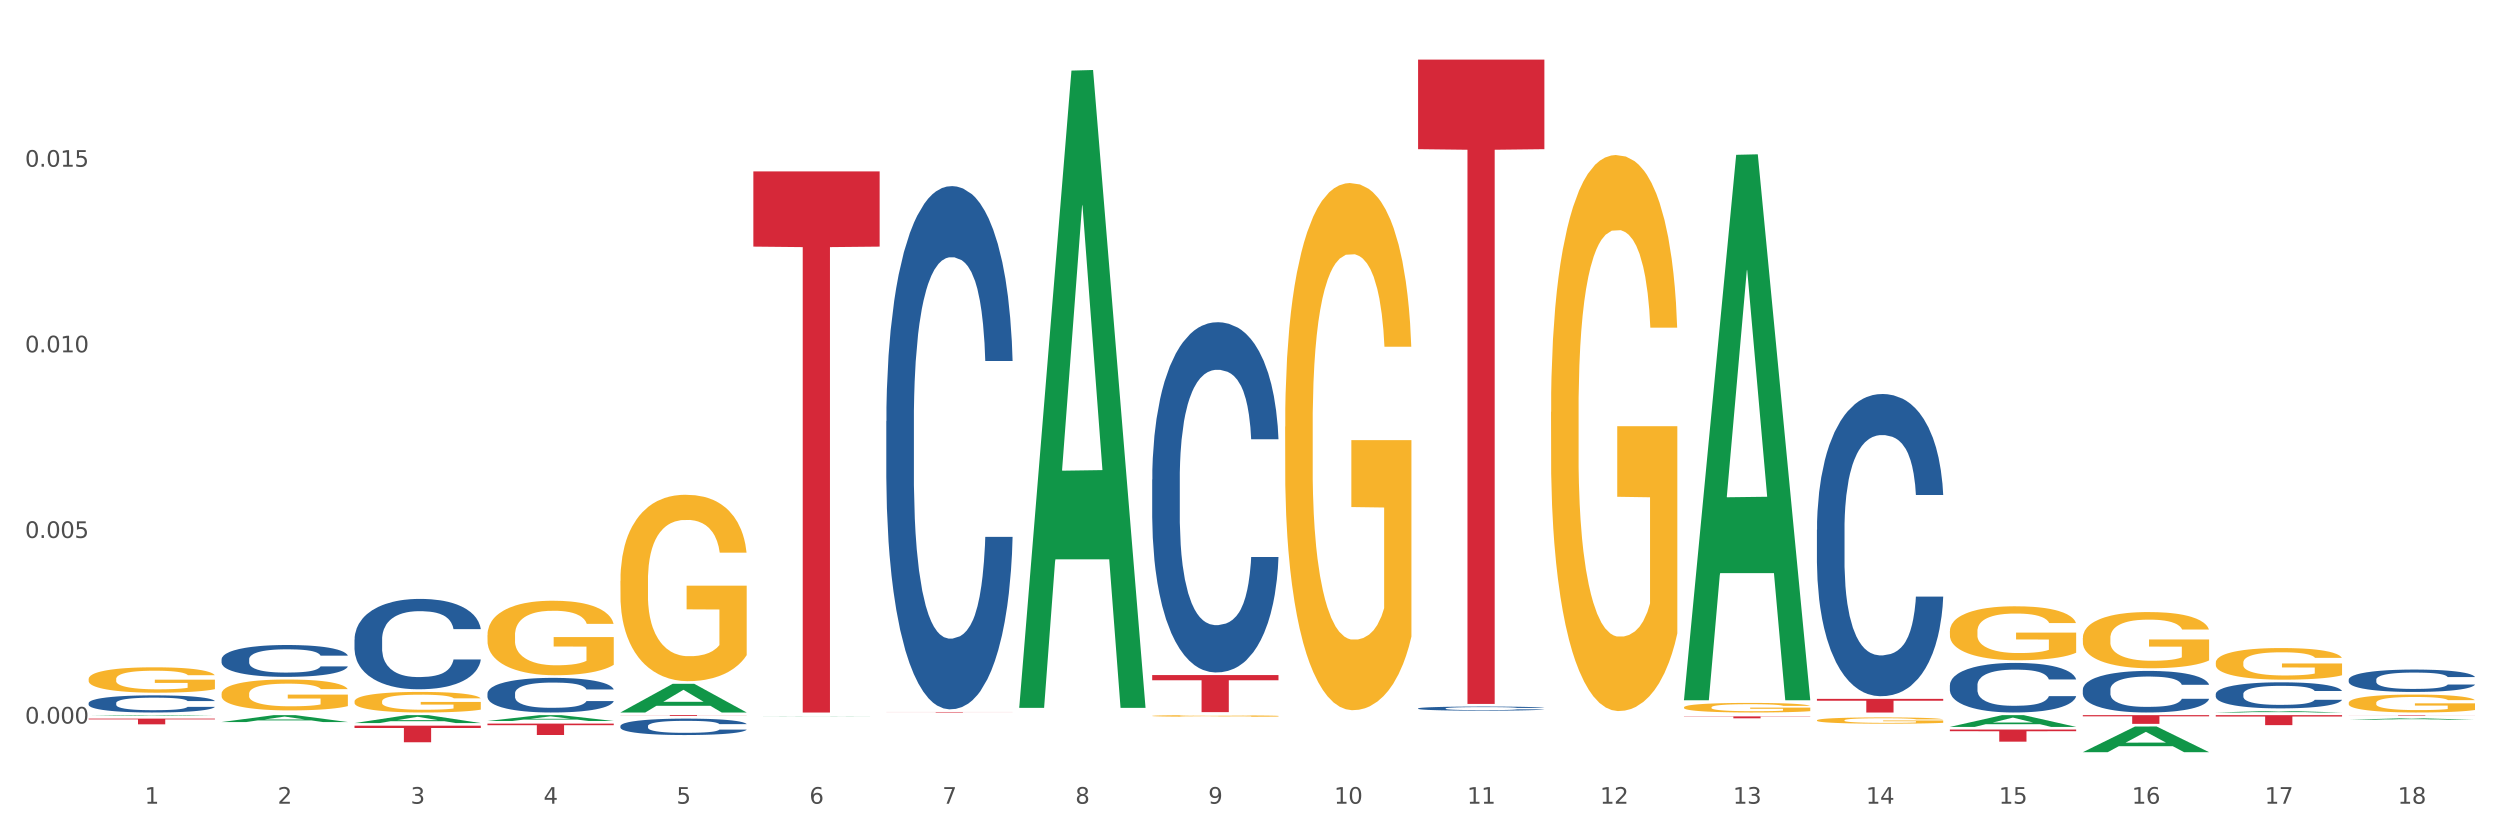 <?xml version="1.0" encoding="utf-8" standalone="no"?>
<!DOCTYPE svg PUBLIC "-//W3C//DTD SVG 1.1//EN"
  "http://www.w3.org/Graphics/SVG/1.1/DTD/svg11.dtd">
<svg xmlns:xlink="http://www.w3.org/1999/xlink" width="1080pt" height="360pt" viewBox="0 0 1080 360" xmlns="http://www.w3.org/2000/svg" version="1.1">
 <rect x="0" y="0" width="1080" height="360" fill="#333333" stroke="none"/>
 <defs>
  <style type="text/css">*{stroke-linejoin: round; stroke-linecap: butt}</style>
 </defs>
 <g id="figure_1">
  <g id="patch_1">
   <path d="M 0 360 
L 1080 360 
L 1080 0 
L 0 0 
z
" style="fill: #ffffff; stroke: #ffffff; stroke-linejoin: miter"/>
  </g>
  <g id="axes_1">
   <g id="matplotlib.axis_1">
    <g id="xtick_1">
     <g id="text_1">
      <!-- 1 -->
      <g style="fill: #4d4d4d" transform="translate(62.51 347.204) scale(0.096 -0.096)">
       <defs>
        <path id="DejaVuSans-31" d="M 794 531 
L 1825 531 
L 1825 4091 
L 703 3866 
L 703 4441 
L 1819 4666 
L 2450 4666 
L 2450 531 
L 3481 531 
L 3481 0 
L 794 0 
L 794 531 
z
" transform="scale(0.016)"/>
       </defs>
       <use xlink:href="#DejaVuSans-31"/>
      </g>
     </g>
    </g>
    <g id="xtick_2">
     <g id="text_2">
      <!-- 2 -->
      <g style="fill: #4d4d4d" transform="translate(119.942 347.204) scale(0.096 -0.096)">
       <defs>
        <path id="DejaVuSans-32" d="M 1228 531 
L 3431 531 
L 3431 0 
L 469 0 
L 469 531 
Q 828 903 1448 1529 
Q 2069 2156 2228 2338 
Q 2531 2678 2651 2914 
Q 2772 3150 2772 3378 
Q 2772 3750 2511 3984 
Q 2250 4219 1831 4219 
Q 1534 4219 1204 4116 
Q 875 4013 500 3803 
L 500 4441 
Q 881 4594 1212 4672 
Q 1544 4750 1819 4750 
Q 2544 4750 2975 4387 
Q 3406 4025 3406 3419 
Q 3406 3131 3298 2873 
Q 3191 2616 2906 2266 
Q 2828 2175 2409 1742 
Q 1991 1309 1228 531 
z
" transform="scale(0.016)"/>
       </defs>
       <use xlink:href="#DejaVuSans-32"/>
      </g>
     </g>
    </g>
    <g id="xtick_3">
     <g id="text_3">
      <!-- 3 -->
      <g style="fill: #4d4d4d" transform="translate(177.375 347.204) scale(0.096 -0.096)">
       <defs>
        <path id="DejaVuSans-33" d="M 2597 2516 
Q 3050 2419 3304 2112 
Q 3559 1806 3559 1356 
Q 3559 666 3084 287 
Q 2609 -91 1734 -91 
Q 1441 -91 1130 -33 
Q 819 25 488 141 
L 488 750 
Q 750 597 1062 519 
Q 1375 441 1716 441 
Q 2309 441 2620 675 
Q 2931 909 2931 1356 
Q 2931 1769 2642 2001 
Q 2353 2234 1838 2234 
L 1294 2234 
L 1294 2753 
L 1863 2753 
Q 2328 2753 2575 2939 
Q 2822 3125 2822 3475 
Q 2822 3834 2567 4026 
Q 2313 4219 1838 4219 
Q 1578 4219 1281 4162 
Q 984 4106 628 3988 
L 628 4550 
Q 988 4650 1302 4700 
Q 1616 4750 1894 4750 
Q 2613 4750 3031 4423 
Q 3450 4097 3450 3541 
Q 3450 3153 3228 2886 
Q 3006 2619 2597 2516 
z
" transform="scale(0.016)"/>
       </defs>
       <use xlink:href="#DejaVuSans-33"/>
      </g>
     </g>
    </g>
    <g id="xtick_4">
     <g id="text_4">
      <!-- 4 -->
      <g style="fill: #4d4d4d" transform="translate(234.808 347.204) scale(0.096 -0.096)">
       <defs>
        <path id="DejaVuSans-34" d="M 2419 4116 
L 825 1625 
L 2419 1625 
L 2419 4116 
z
M 2253 4666 
L 3047 4666 
L 3047 1625 
L 3713 1625 
L 3713 1100 
L 3047 1100 
L 3047 0 
L 2419 0 
L 2419 1100 
L 313 1100 
L 313 1709 
L 2253 4666 
z
" transform="scale(0.016)"/>
       </defs>
       <use xlink:href="#DejaVuSans-34"/>
      </g>
     </g>
    </g>
    <g id="xtick_5">
     <g id="text_5">
      <!-- 5 -->
      <g style="fill: #4d4d4d" transform="translate(292.24 347.204) scale(0.096 -0.096)">
       <defs>
        <path id="DejaVuSans-35" d="M 691 4666 
L 3169 4666 
L 3169 4134 
L 1269 4134 
L 1269 2991 
Q 1406 3038 1543 3061 
Q 1681 3084 1819 3084 
Q 2600 3084 3056 2656 
Q 3513 2228 3513 1497 
Q 3513 744 3044 326 
Q 2575 -91 1722 -91 
Q 1428 -91 1123 -41 
Q 819 9 494 109 
L 494 744 
Q 775 591 1075 516 
Q 1375 441 1709 441 
Q 2250 441 2565 725 
Q 2881 1009 2881 1497 
Q 2881 1984 2565 2268 
Q 2250 2553 1709 2553 
Q 1456 2553 1204 2497 
Q 953 2441 691 2322 
L 691 4666 
z
" transform="scale(0.016)"/>
       </defs>
       <use xlink:href="#DejaVuSans-35"/>
      </g>
     </g>
    </g>
    <g id="xtick_6">
     <g id="text_6">
      <!-- 6 -->
      <g style="fill: #4d4d4d" transform="translate(349.673 347.204) scale(0.096 -0.096)">
       <defs>
        <path id="DejaVuSans-36" d="M 2113 2584 
Q 1688 2584 1439 2293 
Q 1191 2003 1191 1497 
Q 1191 994 1439 701 
Q 1688 409 2113 409 
Q 2538 409 2786 701 
Q 3034 994 3034 1497 
Q 3034 2003 2786 2293 
Q 2538 2584 2113 2584 
z
M 3366 4563 
L 3366 3988 
Q 3128 4100 2886 4159 
Q 2644 4219 2406 4219 
Q 1781 4219 1451 3797 
Q 1122 3375 1075 2522 
Q 1259 2794 1537 2939 
Q 1816 3084 2150 3084 
Q 2853 3084 3261 2657 
Q 3669 2231 3669 1497 
Q 3669 778 3244 343 
Q 2819 -91 2113 -91 
Q 1303 -91 875 529 
Q 447 1150 447 2328 
Q 447 3434 972 4092 
Q 1497 4750 2381 4750 
Q 2619 4750 2861 4703 
Q 3103 4656 3366 4563 
z
" transform="scale(0.016)"/>
       </defs>
       <use xlink:href="#DejaVuSans-36"/>
      </g>
     </g>
    </g>
    <g id="xtick_7">
     <g id="text_7">
      <!-- 7 -->
      <g style="fill: #4d4d4d" transform="translate(407.106 347.204) scale(0.096 -0.096)">
       <defs>
        <path id="DejaVuSans-37" d="M 525 4666 
L 3525 4666 
L 3525 4397 
L 1831 0 
L 1172 0 
L 2766 4134 
L 525 4134 
L 525 4666 
z
" transform="scale(0.016)"/>
       </defs>
       <use xlink:href="#DejaVuSans-37"/>
      </g>
     </g>
    </g>
    <g id="xtick_8">
     <g id="text_8">
      <!-- 8 -->
      <g style="fill: #4d4d4d" transform="translate(464.538 347.204) scale(0.096 -0.096)">
       <defs>
        <path id="DejaVuSans-38" d="M 2034 2216 
Q 1584 2216 1326 1975 
Q 1069 1734 1069 1313 
Q 1069 891 1326 650 
Q 1584 409 2034 409 
Q 2484 409 2743 651 
Q 3003 894 3003 1313 
Q 3003 1734 2745 1975 
Q 2488 2216 2034 2216 
z
M 1403 2484 
Q 997 2584 770 2862 
Q 544 3141 544 3541 
Q 544 4100 942 4425 
Q 1341 4750 2034 4750 
Q 2731 4750 3128 4425 
Q 3525 4100 3525 3541 
Q 3525 3141 3298 2862 
Q 3072 2584 2669 2484 
Q 3125 2378 3379 2068 
Q 3634 1759 3634 1313 
Q 3634 634 3220 271 
Q 2806 -91 2034 -91 
Q 1263 -91 848 271 
Q 434 634 434 1313 
Q 434 1759 690 2068 
Q 947 2378 1403 2484 
z
M 1172 3481 
Q 1172 3119 1398 2916 
Q 1625 2713 2034 2713 
Q 2441 2713 2670 2916 
Q 2900 3119 2900 3481 
Q 2900 3844 2670 4047 
Q 2441 4250 2034 4250 
Q 1625 4250 1398 4047 
Q 1172 3844 1172 3481 
z
" transform="scale(0.016)"/>
       </defs>
       <use xlink:href="#DejaVuSans-38"/>
      </g>
     </g>
    </g>
    <g id="xtick_9">
     <g id="text_9">
      <!-- 9 -->
      <g style="fill: #4d4d4d" transform="translate(521.971 347.204) scale(0.096 -0.096)">
       <defs>
        <path id="DejaVuSans-39" d="M 703 97 
L 703 672 
Q 941 559 1184 500 
Q 1428 441 1663 441 
Q 2288 441 2617 861 
Q 2947 1281 2994 2138 
Q 2813 1869 2534 1725 
Q 2256 1581 1919 1581 
Q 1219 1581 811 2004 
Q 403 2428 403 3163 
Q 403 3881 828 4315 
Q 1253 4750 1959 4750 
Q 2769 4750 3195 4129 
Q 3622 3509 3622 2328 
Q 3622 1225 3098 567 
Q 2575 -91 1691 -91 
Q 1453 -91 1209 -44 
Q 966 3 703 97 
z
M 1959 2075 
Q 2384 2075 2632 2365 
Q 2881 2656 2881 3163 
Q 2881 3666 2632 3958 
Q 2384 4250 1959 4250 
Q 1534 4250 1286 3958 
Q 1038 3666 1038 3163 
Q 1038 2656 1286 2365 
Q 1534 2075 1959 2075 
z
" transform="scale(0.016)"/>
       </defs>
       <use xlink:href="#DejaVuSans-39"/>
      </g>
     </g>
    </g>
    <g id="xtick_10">
     <g id="text_10">
      <!-- 10 -->
      <g style="fill: #4d4d4d" transform="translate(576.35 347.204) scale(0.096 -0.096)">
       <defs>
        <path id="DejaVuSans-30" d="M 2034 4250 
Q 1547 4250 1301 3770 
Q 1056 3291 1056 2328 
Q 1056 1369 1301 889 
Q 1547 409 2034 409 
Q 2525 409 2770 889 
Q 3016 1369 3016 2328 
Q 3016 3291 2770 3770 
Q 2525 4250 2034 4250 
z
M 2034 4750 
Q 2819 4750 3233 4129 
Q 3647 3509 3647 2328 
Q 3647 1150 3233 529 
Q 2819 -91 2034 -91 
Q 1250 -91 836 529 
Q 422 1150 422 2328 
Q 422 3509 836 4129 
Q 1250 4750 2034 4750 
z
" transform="scale(0.016)"/>
       </defs>
       <use xlink:href="#DejaVuSans-31"/>
       <use xlink:href="#DejaVuSans-30" transform="translate(63.623 0)"/>
      </g>
     </g>
    </g>
    <g id="xtick_11">
     <g id="text_11">
      <!-- 11 -->
      <g style="fill: #4d4d4d" transform="translate(633.783 347.204) scale(0.096 -0.096)">
       <use xlink:href="#DejaVuSans-31"/>
       <use xlink:href="#DejaVuSans-31" transform="translate(63.623 0)"/>
      </g>
     </g>
    </g>
    <g id="xtick_12">
     <g id="text_12">
      <!-- 12 -->
      <g style="fill: #4d4d4d" transform="translate(691.215 347.204) scale(0.096 -0.096)">
       <use xlink:href="#DejaVuSans-31"/>
       <use xlink:href="#DejaVuSans-32" transform="translate(63.623 0)"/>
      </g>
     </g>
    </g>
    <g id="xtick_13">
     <g id="text_13">
      <!-- 13 -->
      <g style="fill: #4d4d4d" transform="translate(748.648 347.204) scale(0.096 -0.096)">
       <use xlink:href="#DejaVuSans-31"/>
       <use xlink:href="#DejaVuSans-33" transform="translate(63.623 0)"/>
      </g>
     </g>
    </g>
    <g id="xtick_14">
     <g id="text_14">
      <!-- 14 -->
      <g style="fill: #4d4d4d" transform="translate(806.081 347.204) scale(0.096 -0.096)">
       <use xlink:href="#DejaVuSans-31"/>
       <use xlink:href="#DejaVuSans-34" transform="translate(63.623 0)"/>
      </g>
     </g>
    </g>
    <g id="xtick_15">
     <g id="text_15">
      <!-- 15 -->
      <g style="fill: #4d4d4d" transform="translate(863.513 347.204) scale(0.096 -0.096)">
       <use xlink:href="#DejaVuSans-31"/>
       <use xlink:href="#DejaVuSans-35" transform="translate(63.623 0)"/>
      </g>
     </g>
    </g>
    <g id="xtick_16">
     <g id="text_16">
      <!-- 16 -->
      <g style="fill: #4d4d4d" transform="translate(920.946 347.204) scale(0.096 -0.096)">
       <use xlink:href="#DejaVuSans-31"/>
       <use xlink:href="#DejaVuSans-36" transform="translate(63.623 0)"/>
      </g>
     </g>
    </g>
    <g id="xtick_17">
     <g id="text_17">
      <!-- 17 -->
      <g style="fill: #4d4d4d" transform="translate(978.379 347.204) scale(0.096 -0.096)">
       <use xlink:href="#DejaVuSans-31"/>
       <use xlink:href="#DejaVuSans-37" transform="translate(63.623 0)"/>
      </g>
     </g>
    </g>
    <g id="xtick_18">
     <g id="text_18">
      <!-- 18 -->
      <g style="fill: #4d4d4d" transform="translate(1035.811 347.204) scale(0.096 -0.096)">
       <use xlink:href="#DejaVuSans-31"/>
       <use xlink:href="#DejaVuSans-38" transform="translate(63.623 0)"/>
      </g>
     </g>
    </g>
    <g id="xtick_19"/>
    <g id="xtick_20"/>
    <g id="xtick_21"/>
    <g id="xtick_22"/>
    <g id="xtick_23"/>
    <g id="xtick_24"/>
    <g id="xtick_25"/>
    <g id="xtick_26"/>
    <g id="xtick_27"/>
    <g id="xtick_28"/>
    <g id="xtick_29"/>
    <g id="xtick_30"/>
    <g id="xtick_31"/>
    <g id="xtick_32"/>
    <g id="xtick_33"/>
    <g id="xtick_34"/>
    <g id="xtick_35"/>
   </g>
   <g id="matplotlib.axis_2">
    <g id="ytick_1">
     <g id="text_19">
      <!-- 0.000 -->
      <g style="fill: #4d4d4d" transform="translate(10.8 312.581) scale(0.096 -0.096)">
       <defs>
        <path id="DejaVuSans-2e" d="M 684 794 
L 1344 794 
L 1344 0 
L 684 0 
L 684 794 
z
" transform="scale(0.016)"/>
       </defs>
       <use xlink:href="#DejaVuSans-30"/>
       <use xlink:href="#DejaVuSans-2e" transform="translate(63.623 0)"/>
       <use xlink:href="#DejaVuSans-30" transform="translate(95.41 0)"/>
       <use xlink:href="#DejaVuSans-30" transform="translate(159.033 0)"/>
       <use xlink:href="#DejaVuSans-30" transform="translate(222.656 0)"/>
      </g>
     </g>
    </g>
    <g id="ytick_2">
     <g id="text_20">
      <!-- 0.005 -->
      <g style="fill: #4d4d4d" transform="translate(10.8 232.395) scale(0.096 -0.096)">
       <use xlink:href="#DejaVuSans-30"/>
       <use xlink:href="#DejaVuSans-2e" transform="translate(63.623 0)"/>
       <use xlink:href="#DejaVuSans-30" transform="translate(95.41 0)"/>
       <use xlink:href="#DejaVuSans-30" transform="translate(159.033 0)"/>
       <use xlink:href="#DejaVuSans-35" transform="translate(222.656 0)"/>
      </g>
     </g>
    </g>
    <g id="ytick_3">
     <g id="text_21">
      <!-- 0.010 -->
      <g style="fill: #4d4d4d" transform="translate(10.8 152.209) scale(0.096 -0.096)">
       <use xlink:href="#DejaVuSans-30"/>
       <use xlink:href="#DejaVuSans-2e" transform="translate(63.623 0)"/>
       <use xlink:href="#DejaVuSans-30" transform="translate(95.41 0)"/>
       <use xlink:href="#DejaVuSans-31" transform="translate(159.033 0)"/>
       <use xlink:href="#DejaVuSans-30" transform="translate(222.656 0)"/>
      </g>
     </g>
    </g>
    <g id="ytick_4">
     <g id="text_22">
      <!-- 0.015 -->
      <g style="fill: #4d4d4d" transform="translate(10.8 72.023) scale(0.096 -0.096)">
       <use xlink:href="#DejaVuSans-30"/>
       <use xlink:href="#DejaVuSans-2e" transform="translate(63.623 0)"/>
       <use xlink:href="#DejaVuSans-30" transform="translate(95.41 0)"/>
       <use xlink:href="#DejaVuSans-31" transform="translate(159.033 0)"/>
       <use xlink:href="#DejaVuSans-35" transform="translate(222.656 0)"/>
      </g>
     </g>
    </g>
    <g id="ytick_5"/>
    <g id="ytick_6"/>
    <g id="ytick_7"/>
    <g id="ytick_8"/>
   </g>
   <g id="PolyCollection_1">
    <path d="M 38.283 309.29 
L 38.339 309.29 
L 60.839 308.934 
L 70.176 308.934 
L 92.844 309.291 
L 82.044 309.291 
L 77.151 309.208 
L 53.92 309.208 
L 53.751 309.209 
L 49.026 309.291 
L 38.283 309.291 
L 38.283 309.29 
L 56.845 309.158 
L 74.226 309.158 
L 65.62 309.01 
L 65.507 309.009 
L 65.395 309.01 
L 56.789 309.158 
L 56.845 309.158 
L 38.283 309.29 
z
" clip-path="url(#p7b37ba15f1)" style="fill: #109648"/>
    <path d="M 899.774 297.906 
L 899.838 297.89 
L 899.838 297.43 
L 900.032 296.806 
L 900.741 295.658 
L 901.644 294.788 
L 903.192 293.771 
L 904.03 293.344 
L 905.126 292.868 
L 907.384 292.097 
L 909.963 291.44 
L 911.769 291.079 
L 913.124 290.85 
L 916.155 290.439 
L 917.896 290.259 
L 919.702 290.111 
L 921.25 290.013 
L 923.829 289.898 
L 925.893 289.849 
L 928.279 289.832 
L 930.279 289.849 
L 932.923 289.914 
L 936.793 290.111 
L 938.276 290.226 
L 940.275 290.423 
L 942.339 290.685 
L 944.016 290.948 
L 945.951 291.325 
L 947.95 291.818 
L 949.885 292.441 
L 951.239 293.016 
L 952.335 293.623 
L 953.303 294.361 
L 954.012 295.165 
L 954.335 295.838 
L 942.532 295.838 
L 942.21 295.231 
L 941.565 294.575 
L 940.92 294.132 
L 940.211 293.771 
L 939.114 293.36 
L 938.147 293.098 
L 936.535 292.786 
L 935.051 292.589 
L 933.826 292.474 
L 932.342 292.376 
L 929.182 292.277 
L 926.925 292.277 
L 925.506 292.31 
L 923.765 292.392 
L 922.282 292.507 
L 920.54 292.704 
L 919.186 292.917 
L 917.832 293.196 
L 917.058 293.393 
L 915.897 293.754 
L 915.123 294.05 
L 914.091 294.558 
L 913.511 294.919 
L 912.479 295.855 
L 912.027 296.544 
L 911.834 297.02 
L 911.705 297.545 
L 911.705 300.105 
L 912.092 301.254 
L 912.414 301.746 
L 912.93 302.304 
L 913.897 303.026 
L 915.316 303.732 
L 916.8 304.24 
L 918.025 304.552 
L 919.186 304.782 
L 920.347 304.962 
L 921.766 305.126 
L 922.927 305.225 
L 924.668 305.323 
L 926.732 305.373 
L 928.344 305.373 
L 931.633 305.29 
L 933.116 305.208 
L 934.535 305.094 
L 936.083 304.913 
L 937.308 304.716 
L 938.018 304.568 
L 939.179 304.257 
L 940.082 303.928 
L 940.856 303.551 
L 941.372 303.223 
L 941.952 302.73 
L 942.403 302.173 
L 942.532 301.877 
L 954.335 301.877 
L 954.077 302.468 
L 953.625 303.042 
L 952.722 303.814 
L 952.013 304.257 
L 950.916 304.798 
L 949.756 305.258 
L 948.143 305.766 
L 946.66 306.144 
L 945.112 306.472 
L 943.435 306.767 
L 940.404 307.178 
L 939.308 307.293 
L 936.986 307.489 
L 935.18 307.604 
L 932.536 307.719 
L 929.827 307.785 
L 926.99 307.801 
L 924.474 307.768 
L 921.701 307.67 
L 919.96 307.571 
L 918.025 307.424 
L 915.768 307.194 
L 913.64 306.915 
L 911.64 306.587 
L 909.77 306.209 
L 908.029 305.783 
L 905.771 305.077 
L 904.095 304.388 
L 902.869 303.748 
L 902.031 303.206 
L 901.192 302.517 
L 900.741 302.041 
L 900.032 300.893 
L 899.774 299.826 
L 899.774 297.906 
z
" clip-path="url(#p7b37ba15f1)" style="fill: #255c99"/>
    <path d="M 842.341 296 
L 842.405 295.981 
L 842.405 295.433 
L 842.599 294.689 
L 843.308 293.319 
L 844.211 292.282 
L 845.759 291.069 
L 846.597 290.56 
L 847.694 289.992 
L 849.951 289.073 
L 852.531 288.29 
L 854.337 287.859 
L 855.691 287.585 
L 858.722 287.096 
L 860.463 286.881 
L 862.269 286.705 
L 863.817 286.587 
L 866.397 286.45 
L 868.46 286.391 
L 870.847 286.372 
L 872.846 286.391 
L 875.49 286.47 
L 879.36 286.705 
L 880.843 286.842 
L 882.842 287.076 
L 884.906 287.39 
L 886.583 287.703 
L 888.518 288.153 
L 890.517 288.74 
L 892.452 289.484 
L 893.806 290.168 
L 894.903 290.893 
L 895.87 291.773 
L 896.579 292.732 
L 896.902 293.535 
L 885.1 293.535 
L 884.777 292.81 
L 884.132 292.028 
L 883.487 291.499 
L 882.778 291.069 
L 881.682 290.579 
L 880.714 290.266 
L 879.102 289.894 
L 877.618 289.66 
L 876.393 289.523 
L 874.91 289.405 
L 871.75 289.288 
L 869.492 289.288 
L 868.074 289.327 
L 866.332 289.425 
L 864.849 289.562 
L 863.108 289.797 
L 861.753 290.051 
L 860.399 290.384 
L 859.625 290.619 
L 858.464 291.049 
L 857.69 291.401 
L 856.658 292.008 
L 856.078 292.439 
L 855.046 293.554 
L 854.594 294.376 
L 854.401 294.944 
L 854.272 295.57 
L 854.272 298.623 
L 854.659 299.993 
L 854.981 300.58 
L 855.497 301.245 
L 856.465 302.106 
L 857.884 302.948 
L 859.367 303.554 
L 860.592 303.926 
L 861.753 304.2 
L 862.914 304.416 
L 864.333 304.611 
L 865.494 304.729 
L 867.235 304.846 
L 869.299 304.905 
L 870.911 304.905 
L 874.2 304.807 
L 875.684 304.709 
L 877.103 304.572 
L 878.65 304.357 
L 879.876 304.122 
L 880.585 303.946 
L 881.746 303.574 
L 882.649 303.183 
L 883.423 302.733 
L 883.939 302.341 
L 884.519 301.754 
L 884.971 301.089 
L 885.1 300.736 
L 896.902 300.736 
L 896.644 301.441 
L 896.192 302.126 
L 895.29 303.046 
L 894.58 303.574 
L 893.484 304.22 
L 892.323 304.768 
L 890.711 305.375 
L 889.227 305.825 
L 887.679 306.216 
L 886.003 306.568 
L 882.971 307.058 
L 881.875 307.195 
L 879.553 307.429 
L 877.747 307.566 
L 875.103 307.703 
L 872.395 307.782 
L 869.557 307.801 
L 867.042 307.762 
L 864.268 307.645 
L 862.527 307.527 
L 860.592 307.351 
L 858.335 307.077 
L 856.207 306.744 
L 854.208 306.353 
L 852.337 305.903 
L 850.596 305.394 
L 848.339 304.553 
L 846.662 303.731 
L 845.436 302.967 
L 844.598 302.322 
L 843.76 301.5 
L 843.308 300.932 
L 842.599 299.562 
L 842.341 298.29 
L 842.341 296 
z
" clip-path="url(#p7b37ba15f1)" style="fill: #255c99"/>
    <path d="M 784.908 228.869 
L 784.973 228.75 
L 784.973 225.411 
L 785.166 220.88 
L 785.876 212.534 
L 786.778 206.214 
L 788.326 198.822 
L 789.165 195.721 
L 790.261 192.264 
L 792.518 186.66 
L 795.098 181.89 
L 796.904 179.267 
L 798.258 177.598 
L 801.289 174.617 
L 803.031 173.305 
L 804.836 172.232 
L 806.384 171.517 
L 808.964 170.682 
L 811.028 170.324 
L 813.414 170.205 
L 815.413 170.324 
L 818.058 170.801 
L 821.927 172.232 
L 823.41 173.067 
L 825.41 174.498 
L 827.473 176.405 
L 829.15 178.313 
L 831.085 181.055 
L 833.084 184.633 
L 835.019 189.163 
L 836.374 193.337 
L 837.47 197.748 
L 838.437 203.114 
L 839.147 208.957 
L 839.469 213.845 
L 827.667 213.845 
L 827.345 209.433 
L 826.7 204.664 
L 826.055 201.445 
L 825.345 198.822 
L 824.249 195.841 
L 823.281 193.933 
L 821.669 191.667 
L 820.186 190.237 
L 818.96 189.402 
L 817.477 188.687 
L 814.317 187.971 
L 812.06 187.971 
L 810.641 188.21 
L 808.9 188.806 
L 807.416 189.64 
L 805.675 191.071 
L 804.321 192.621 
L 802.966 194.648 
L 802.192 196.079 
L 801.031 198.702 
L 800.257 200.849 
L 799.226 204.545 
L 798.645 207.168 
L 797.613 213.964 
L 797.162 218.972 
L 796.968 222.43 
L 796.839 226.246 
L 796.839 244.846 
L 797.226 253.193 
L 797.549 256.77 
L 798.065 260.824 
L 799.032 266.07 
L 800.451 271.197 
L 801.934 274.894 
L 803.16 277.159 
L 804.321 278.828 
L 805.481 280.14 
L 806.9 281.332 
L 808.061 282.048 
L 809.802 282.763 
L 811.866 283.121 
L 813.479 283.121 
L 816.768 282.525 
L 818.251 281.929 
L 819.67 281.094 
L 821.218 279.782 
L 822.443 278.352 
L 823.152 277.278 
L 824.313 275.013 
L 825.216 272.628 
L 825.99 269.886 
L 826.506 267.501 
L 827.087 263.924 
L 827.538 259.87 
L 827.667 257.724 
L 839.469 257.724 
L 839.211 262.016 
L 838.76 266.19 
L 837.857 271.794 
L 837.147 275.013 
L 836.051 278.948 
L 834.89 282.286 
L 833.278 285.983 
L 831.795 288.725 
L 830.247 291.11 
L 828.57 293.256 
L 825.539 296.237 
L 824.442 297.071 
L 822.121 298.502 
L 820.315 299.337 
L 817.671 300.172 
L 814.962 300.649 
L 812.124 300.768 
L 809.609 300.529 
L 806.836 299.814 
L 805.094 299.098 
L 803.16 298.025 
L 800.902 296.356 
L 798.774 294.329 
L 796.775 291.944 
L 794.905 289.202 
L 793.163 286.102 
L 790.906 280.975 
L 789.229 275.967 
L 788.004 271.317 
L 787.165 267.382 
L 786.327 262.374 
L 785.876 258.916 
L 785.166 250.57 
L 784.908 242.819 
L 784.908 228.869 
z
" clip-path="url(#p7b37ba15f1)" style="fill: #255c99"/>
    <path d="M 612.61 306.031 
L 612.675 306.03 
L 612.675 305.984 
L 612.868 305.923 
L 613.577 305.809 
L 614.48 305.723 
L 616.028 305.623 
L 616.867 305.58 
L 617.963 305.533 
L 620.22 305.457 
L 622.8 305.392 
L 624.606 305.357 
L 625.96 305.334 
L 628.991 305.293 
L 630.733 305.276 
L 632.538 305.261 
L 634.086 305.251 
L 636.666 305.24 
L 638.73 305.235 
L 641.116 305.233 
L 643.115 305.235 
L 645.759 305.241 
L 649.629 305.261 
L 651.112 305.272 
L 653.112 305.292 
L 655.175 305.318 
L 656.852 305.344 
L 658.787 305.381 
L 660.786 305.43 
L 662.721 305.491 
L 664.075 305.548 
L 665.172 305.608 
L 666.139 305.681 
L 666.849 305.76 
L 667.171 305.827 
L 655.369 305.827 
L 655.046 305.767 
L 654.401 305.702 
L 653.757 305.658 
L 653.047 305.623 
L 651.951 305.582 
L 650.983 305.556 
L 649.371 305.525 
L 647.888 305.506 
L 646.662 305.494 
L 645.179 305.485 
L 642.019 305.475 
L 639.762 305.475 
L 638.343 305.478 
L 636.601 305.486 
L 635.118 305.498 
L 633.377 305.517 
L 632.022 305.538 
L 630.668 305.566 
L 629.894 305.585 
L 628.733 305.621 
L 627.959 305.65 
L 626.927 305.7 
L 626.347 305.736 
L 625.315 305.828 
L 624.864 305.897 
L 624.67 305.944 
L 624.541 305.996 
L 624.541 306.248 
L 624.928 306.362 
L 625.251 306.411 
L 625.767 306.466 
L 626.734 306.537 
L 628.153 306.607 
L 629.636 306.657 
L 630.862 306.688 
L 632.022 306.711 
L 633.183 306.728 
L 634.602 306.745 
L 635.763 306.754 
L 637.504 306.764 
L 639.568 306.769 
L 641.18 306.769 
L 644.47 306.761 
L 645.953 306.753 
L 647.372 306.741 
L 648.92 306.724 
L 650.145 306.704 
L 650.854 306.69 
L 652.015 306.659 
L 652.918 306.626 
L 653.692 306.589 
L 654.208 306.557 
L 654.788 306.508 
L 655.24 306.453 
L 655.369 306.424 
L 667.171 306.424 
L 666.913 306.482 
L 666.462 306.539 
L 665.559 306.615 
L 664.849 306.659 
L 663.753 306.712 
L 662.592 306.758 
L 660.98 306.808 
L 659.496 306.845 
L 657.949 306.878 
L 656.272 306.907 
L 653.241 306.947 
L 652.144 306.959 
L 649.822 306.978 
L 648.017 306.99 
L 645.372 307.001 
L 642.664 307.007 
L 639.826 307.009 
L 637.311 307.006 
L 634.538 306.996 
L 632.796 306.986 
L 630.862 306.972 
L 628.604 306.949 
L 626.476 306.921 
L 624.477 306.889 
L 622.606 306.852 
L 620.865 306.81 
L 618.608 306.74 
L 616.931 306.672 
L 615.706 306.608 
L 614.867 306.555 
L 614.029 306.487 
L 613.577 306.44 
L 612.868 306.326 
L 612.61 306.221 
L 612.61 306.031 
z
" clip-path="url(#p7b37ba15f1)" style="fill: #255c99"/>
    <path d="M 497.745 207.181 
L 497.809 207.043 
L 497.809 203.174 
L 498.003 197.923 
L 498.712 188.25 
L 499.615 180.926 
L 501.163 172.358 
L 502.001 168.766 
L 503.098 164.758 
L 505.355 158.263 
L 507.935 152.736 
L 509.74 149.696 
L 511.095 147.761 
L 514.126 144.307 
L 515.867 142.787 
L 517.673 141.543 
L 519.221 140.714 
L 521.801 139.747 
L 523.864 139.332 
L 526.251 139.194 
L 528.25 139.332 
L 530.894 139.885 
L 534.764 141.543 
L 536.247 142.51 
L 538.246 144.168 
L 540.31 146.379 
L 541.987 148.59 
L 543.922 151.769 
L 545.921 155.914 
L 547.856 161.165 
L 549.21 166.002 
L 550.306 171.115 
L 551.274 177.333 
L 551.983 184.104 
L 552.306 189.77 
L 540.503 189.77 
L 540.181 184.657 
L 539.536 179.129 
L 538.891 175.398 
L 538.182 172.358 
L 537.085 168.904 
L 536.118 166.693 
L 534.506 164.067 
L 533.022 162.409 
L 531.797 161.442 
L 530.314 160.613 
L 527.153 159.783 
L 524.896 159.783 
L 523.477 160.06 
L 521.736 160.751 
L 520.253 161.718 
L 518.511 163.376 
L 517.157 165.173 
L 515.803 167.522 
L 515.029 169.18 
L 513.868 172.22 
L 513.094 174.708 
L 512.062 178.991 
L 511.482 182.031 
L 510.45 189.908 
L 509.998 195.712 
L 509.805 199.719 
L 509.676 204.141 
L 509.676 225.698 
L 510.063 235.371 
L 510.385 239.517 
L 510.901 244.215 
L 511.869 250.295 
L 513.287 256.237 
L 514.771 260.521 
L 515.996 263.146 
L 517.157 265.081 
L 518.318 266.601 
L 519.737 267.983 
L 520.898 268.812 
L 522.639 269.641 
L 524.703 270.056 
L 526.315 270.056 
L 529.604 269.365 
L 531.087 268.674 
L 532.506 267.707 
L 534.054 266.187 
L 535.28 264.528 
L 535.989 263.285 
L 537.15 260.659 
L 538.053 257.895 
L 538.827 254.717 
L 539.343 251.953 
L 539.923 247.808 
L 540.374 243.11 
L 540.503 240.622 
L 552.306 240.622 
L 552.048 245.597 
L 551.596 250.433 
L 550.693 256.928 
L 549.984 260.659 
L 548.888 265.219 
L 547.727 269.088 
L 546.114 273.372 
L 544.631 276.55 
L 543.083 279.314 
L 541.406 281.802 
L 538.375 285.256 
L 537.279 286.223 
L 534.957 287.882 
L 533.151 288.849 
L 530.507 289.816 
L 527.798 290.369 
L 524.961 290.507 
L 522.445 290.231 
L 519.672 289.402 
L 517.931 288.573 
L 515.996 287.329 
L 513.739 285.394 
L 511.611 283.045 
L 509.611 280.281 
L 507.741 277.103 
L 506 273.51 
L 503.742 267.568 
L 502.066 261.765 
L 500.84 256.375 
L 500.002 251.815 
L 499.163 246.011 
L 498.712 242.004 
L 498.003 232.331 
L 497.745 223.349 
L 497.745 207.181 
z
" clip-path="url(#p7b37ba15f1)" style="fill: #255c99"/>
    <path d="M 382.879 181.961 
L 382.944 181.755 
L 382.944 175.975 
L 383.137 168.13 
L 383.847 153.68 
L 384.75 142.738 
L 386.297 129.939 
L 387.136 124.572 
L 388.232 118.585 
L 390.489 108.883 
L 393.069 100.625 
L 394.875 96.084 
L 396.229 93.193 
L 399.26 88.033 
L 401.002 85.762 
L 402.808 83.904 
L 404.355 82.665 
L 406.935 81.22 
L 408.999 80.601 
L 411.385 80.394 
L 413.384 80.601 
L 416.029 81.427 
L 419.898 83.904 
L 421.382 85.349 
L 423.381 87.826 
L 425.445 91.129 
L 427.121 94.432 
L 429.056 99.18 
L 431.055 105.373 
L 432.99 113.218 
L 434.345 120.443 
L 435.441 128.081 
L 436.408 137.371 
L 437.118 147.486 
L 437.44 155.95 
L 425.638 155.95 
L 425.316 148.312 
L 424.671 140.055 
L 424.026 134.481 
L 423.316 129.939 
L 422.22 124.778 
L 421.253 121.475 
L 419.64 117.553 
L 418.157 115.076 
L 416.932 113.631 
L 415.448 112.392 
L 412.288 111.154 
L 410.031 111.154 
L 408.612 111.566 
L 406.871 112.599 
L 405.387 114.044 
L 403.646 116.521 
L 402.292 119.205 
L 400.937 122.714 
L 400.163 125.191 
L 399.002 129.733 
L 398.229 133.449 
L 397.197 139.848 
L 396.616 144.39 
L 395.584 156.157 
L 395.133 164.827 
L 394.939 170.814 
L 394.81 177.42 
L 394.81 209.624 
L 395.197 224.075 
L 395.52 230.268 
L 396.036 237.286 
L 397.003 246.37 
L 398.422 255.246 
L 399.905 261.646 
L 401.131 265.568 
L 402.292 268.458 
L 403.452 270.729 
L 404.871 272.794 
L 406.032 274.032 
L 407.774 275.271 
L 409.837 275.89 
L 411.45 275.89 
L 414.739 274.858 
L 416.222 273.826 
L 417.641 272.381 
L 419.189 270.11 
L 420.414 267.633 
L 421.124 265.775 
L 422.284 261.852 
L 423.187 257.724 
L 423.961 252.976 
L 424.477 248.847 
L 425.058 242.654 
L 425.509 235.635 
L 425.638 231.919 
L 437.44 231.919 
L 437.182 239.351 
L 436.731 246.576 
L 435.828 256.279 
L 435.119 261.852 
L 434.022 268.665 
L 432.861 274.445 
L 431.249 280.845 
L 429.766 285.593 
L 428.218 289.721 
L 426.541 293.437 
L 423.51 298.598 
L 422.413 300.043 
L 420.092 302.521 
L 418.286 303.966 
L 415.642 305.411 
L 412.933 306.236 
L 410.095 306.443 
L 407.58 306.03 
L 404.807 304.791 
L 403.066 303.553 
L 401.131 301.695 
L 398.873 298.805 
L 396.745 295.295 
L 394.746 291.167 
L 392.876 286.418 
L 391.134 281.051 
L 388.877 272.174 
L 387.2 263.504 
L 385.975 255.453 
L 385.136 248.641 
L 384.298 239.97 
L 383.847 233.983 
L 383.137 219.533 
L 382.879 206.114 
L 382.879 181.961 
z
" clip-path="url(#p7b37ba15f1)" style="fill: #255c99"/>
    <path d="M 268.014 313.63 
L 268.078 313.624 
L 268.078 313.443 
L 268.272 313.196 
L 268.981 312.743 
L 269.884 312.399 
L 271.432 311.998 
L 272.27 311.829 
L 273.367 311.641 
L 275.624 311.337 
L 278.204 311.078 
L 280.01 310.935 
L 281.364 310.845 
L 284.395 310.683 
L 286.136 310.611 
L 287.942 310.553 
L 289.49 310.514 
L 292.07 310.469 
L 294.133 310.449 
L 296.52 310.443 
L 298.519 310.449 
L 301.163 310.475 
L 305.033 310.553 
L 306.516 310.598 
L 308.515 310.676 
L 310.579 310.78 
L 312.256 310.883 
L 314.191 311.032 
L 316.19 311.227 
L 318.125 311.473 
L 319.479 311.7 
L 320.576 311.939 
L 321.543 312.231 
L 322.252 312.548 
L 322.575 312.814 
L 310.773 312.814 
L 310.45 312.574 
L 309.805 312.315 
L 309.16 312.14 
L 308.451 311.998 
L 307.355 311.836 
L 306.387 311.732 
L 304.775 311.609 
L 303.291 311.531 
L 302.066 311.486 
L 300.583 311.447 
L 297.423 311.408 
L 295.165 311.408 
L 293.747 311.421 
L 292.005 311.454 
L 290.522 311.499 
L 288.781 311.577 
L 287.426 311.661 
L 286.072 311.771 
L 285.298 311.849 
L 284.137 311.991 
L 283.363 312.108 
L 282.331 312.309 
L 281.751 312.451 
L 280.719 312.821 
L 280.267 313.093 
L 280.074 313.281 
L 279.945 313.488 
L 279.945 314.499 
L 280.332 314.952 
L 280.654 315.146 
L 281.17 315.367 
L 282.138 315.652 
L 283.557 315.93 
L 285.04 316.131 
L 286.265 316.254 
L 287.426 316.345 
L 288.587 316.416 
L 290.006 316.481 
L 291.167 316.52 
L 292.908 316.559 
L 294.972 316.578 
L 296.584 316.578 
L 299.873 316.546 
L 301.357 316.513 
L 302.776 316.468 
L 304.323 316.397 
L 305.549 316.319 
L 306.258 316.261 
L 307.419 316.138 
L 308.322 316.008 
L 309.096 315.859 
L 309.612 315.73 
L 310.192 315.535 
L 310.644 315.315 
L 310.773 315.198 
L 322.575 315.198 
L 322.317 315.432 
L 321.865 315.658 
L 320.963 315.963 
L 320.253 316.138 
L 319.157 316.352 
L 317.996 316.533 
L 316.384 316.734 
L 314.9 316.883 
L 313.352 317.012 
L 311.676 317.129 
L 308.644 317.291 
L 307.548 317.336 
L 305.226 317.414 
L 303.42 317.459 
L 300.776 317.505 
L 298.068 317.531 
L 295.23 317.537 
L 292.715 317.524 
L 289.941 317.485 
L 288.2 317.446 
L 286.265 317.388 
L 284.008 317.297 
L 281.88 317.187 
L 279.881 317.058 
L 278.01 316.909 
L 276.269 316.74 
L 274.012 316.462 
L 272.335 316.19 
L 271.109 315.937 
L 270.271 315.723 
L 269.433 315.451 
L 268.981 315.263 
L 268.272 314.81 
L 268.014 314.388 
L 268.014 313.63 
z
" clip-path="url(#p7b37ba15f1)" style="fill: #255c99"/>
    <path d="M 210.581 299.562 
L 210.646 299.548 
L 210.646 299.166 
L 210.839 298.647 
L 211.549 297.69 
L 212.451 296.966 
L 213.999 296.119 
L 214.838 295.763 
L 215.934 295.367 
L 218.191 294.725 
L 220.771 294.179 
L 222.577 293.878 
L 223.931 293.687 
L 226.962 293.345 
L 228.704 293.195 
L 230.509 293.072 
L 232.057 292.99 
L 234.637 292.894 
L 236.701 292.853 
L 239.087 292.839 
L 241.086 292.853 
L 243.731 292.908 
L 247.6 293.072 
L 249.083 293.167 
L 251.083 293.331 
L 253.146 293.55 
L 254.823 293.769 
L 256.758 294.083 
L 258.757 294.493 
L 260.692 295.012 
L 262.047 295.49 
L 263.143 295.996 
L 264.11 296.611 
L 264.82 297.28 
L 265.142 297.84 
L 253.34 297.84 
L 253.017 297.335 
L 252.373 296.788 
L 251.728 296.419 
L 251.018 296.119 
L 249.922 295.777 
L 248.954 295.559 
L 247.342 295.299 
L 245.859 295.135 
L 244.633 295.039 
L 243.15 294.957 
L 239.99 294.875 
L 237.733 294.875 
L 236.314 294.903 
L 234.572 294.971 
L 233.089 295.067 
L 231.348 295.231 
L 229.993 295.408 
L 228.639 295.641 
L 227.865 295.804 
L 226.704 296.105 
L 225.93 296.351 
L 224.899 296.775 
L 224.318 297.075 
L 223.286 297.854 
L 222.835 298.428 
L 222.641 298.824 
L 222.512 299.261 
L 222.512 301.393 
L 222.899 302.349 
L 223.222 302.759 
L 223.738 303.224 
L 224.705 303.825 
L 226.124 304.413 
L 227.607 304.836 
L 228.833 305.096 
L 229.993 305.287 
L 231.154 305.437 
L 232.573 305.574 
L 233.734 305.656 
L 235.475 305.738 
L 237.539 305.779 
L 239.151 305.779 
L 242.441 305.711 
L 243.924 305.642 
L 245.343 305.547 
L 246.891 305.396 
L 248.116 305.232 
L 248.825 305.109 
L 249.986 304.85 
L 250.889 304.577 
L 251.663 304.262 
L 252.179 303.989 
L 252.76 303.579 
L 253.211 303.115 
L 253.34 302.869 
L 265.142 302.869 
L 264.884 303.361 
L 264.433 303.839 
L 263.53 304.481 
L 262.82 304.85 
L 261.724 305.301 
L 260.563 305.683 
L 258.951 306.107 
L 257.468 306.421 
L 255.92 306.694 
L 254.243 306.94 
L 251.212 307.282 
L 250.115 307.378 
L 247.794 307.542 
L 245.988 307.637 
L 243.344 307.733 
L 240.635 307.788 
L 237.797 307.801 
L 235.282 307.774 
L 232.509 307.692 
L 230.767 307.61 
L 228.833 307.487 
L 226.575 307.296 
L 224.447 307.063 
L 222.448 306.79 
L 220.578 306.476 
L 218.836 306.121 
L 216.579 305.533 
L 214.902 304.959 
L 213.677 304.426 
L 212.838 303.975 
L 212 303.402 
L 211.549 303.005 
L 210.839 302.049 
L 210.581 301.161 
L 210.581 299.562 
z
" clip-path="url(#p7b37ba15f1)" style="fill: #255c99"/>
    <path d="M 153.148 276.27 
L 153.213 276.234 
L 153.213 275.236 
L 153.406 273.881 
L 154.116 271.384 
L 155.019 269.494 
L 156.567 267.283 
L 157.405 266.356 
L 158.501 265.322 
L 160.759 263.645 
L 163.338 262.219 
L 165.144 261.434 
L 166.498 260.935 
L 169.53 260.043 
L 171.271 259.651 
L 173.077 259.33 
L 174.625 259.116 
L 177.204 258.867 
L 179.268 258.76 
L 181.654 258.724 
L 183.654 258.76 
L 186.298 258.902 
L 190.167 259.33 
L 191.651 259.58 
L 193.65 260.008 
L 195.714 260.578 
L 197.391 261.149 
L 199.325 261.969 
L 201.325 263.039 
L 203.259 264.394 
L 204.614 265.643 
L 205.71 266.962 
L 206.678 268.567 
L 207.387 270.314 
L 207.709 271.776 
L 195.907 271.776 
L 195.585 270.457 
L 194.94 269.03 
L 194.295 268.068 
L 193.586 267.283 
L 192.489 266.391 
L 191.522 265.821 
L 189.909 265.143 
L 188.426 264.715 
L 187.201 264.466 
L 185.717 264.252 
L 182.557 264.038 
L 180.3 264.038 
L 178.881 264.109 
L 177.14 264.287 
L 175.656 264.537 
L 173.915 264.965 
L 172.561 265.429 
L 171.206 266.035 
L 170.433 266.463 
L 169.272 267.247 
L 168.498 267.889 
L 167.466 268.995 
L 166.885 269.779 
L 165.854 271.812 
L 165.402 273.31 
L 165.209 274.344 
L 165.08 275.485 
L 165.08 281.049 
L 165.467 283.545 
L 165.789 284.615 
L 166.305 285.828 
L 167.272 287.397 
L 168.691 288.93 
L 170.175 290.036 
L 171.4 290.713 
L 172.561 291.213 
L 173.722 291.605 
L 175.141 291.961 
L 176.301 292.175 
L 178.043 292.389 
L 180.106 292.496 
L 181.719 292.496 
L 185.008 292.318 
L 186.491 292.14 
L 187.91 291.89 
L 189.458 291.498 
L 190.683 291.07 
L 191.393 290.749 
L 192.554 290.071 
L 193.457 289.358 
L 194.23 288.538 
L 194.746 287.825 
L 195.327 286.755 
L 195.778 285.542 
L 195.907 284.9 
L 207.709 284.9 
L 207.451 286.184 
L 207 287.432 
L 206.097 289.108 
L 205.388 290.071 
L 204.291 291.248 
L 203.13 292.247 
L 201.518 293.352 
L 200.035 294.173 
L 198.487 294.886 
L 196.81 295.528 
L 193.779 296.419 
L 192.683 296.669 
L 190.361 297.097 
L 188.555 297.347 
L 185.911 297.596 
L 183.202 297.739 
L 180.364 297.774 
L 177.849 297.703 
L 175.076 297.489 
L 173.335 297.275 
L 171.4 296.954 
L 169.143 296.455 
L 167.014 295.849 
L 165.015 295.135 
L 163.145 294.315 
L 161.404 293.388 
L 159.146 291.854 
L 157.469 290.357 
L 156.244 288.966 
L 155.406 287.789 
L 154.567 286.291 
L 154.116 285.257 
L 153.406 282.761 
L 153.148 280.442 
L 153.148 276.27 
z
" clip-path="url(#p7b37ba15f1)" style="fill: #255c99"/>
    <path d="M 95.716 284.827 
L 95.78 284.815 
L 95.78 284.463 
L 95.974 283.985 
L 96.683 283.104 
L 97.586 282.437 
L 99.134 281.658 
L 99.972 281.331 
L 101.069 280.966 
L 103.326 280.375 
L 105.906 279.871 
L 107.711 279.595 
L 109.066 279.419 
L 112.097 279.104 
L 113.838 278.966 
L 115.644 278.853 
L 117.192 278.777 
L 119.772 278.689 
L 121.835 278.651 
L 124.222 278.639 
L 126.221 278.651 
L 128.865 278.702 
L 132.735 278.853 
L 134.218 278.941 
L 136.217 279.092 
L 138.281 279.293 
L 139.958 279.494 
L 141.893 279.783 
L 143.892 280.161 
L 145.827 280.639 
L 147.181 281.079 
L 148.277 281.544 
L 149.245 282.11 
L 149.954 282.727 
L 150.277 283.242 
L 138.475 283.242 
L 138.152 282.777 
L 137.507 282.274 
L 136.862 281.934 
L 136.153 281.658 
L 135.056 281.343 
L 134.089 281.142 
L 132.477 280.903 
L 130.993 280.752 
L 129.768 280.664 
L 128.285 280.588 
L 125.125 280.513 
L 122.867 280.513 
L 121.448 280.538 
L 119.707 280.601 
L 118.224 280.689 
L 116.482 280.84 
L 115.128 281.004 
L 113.774 281.217 
L 113 281.368 
L 111.839 281.645 
L 111.065 281.871 
L 110.033 282.261 
L 109.453 282.538 
L 108.421 283.255 
L 107.969 283.783 
L 107.776 284.148 
L 107.647 284.551 
L 107.647 286.513 
L 108.034 287.393 
L 108.356 287.771 
L 108.872 288.198 
L 109.84 288.752 
L 111.259 289.293 
L 112.742 289.683 
L 113.967 289.922 
L 115.128 290.098 
L 116.289 290.236 
L 117.708 290.362 
L 118.869 290.437 
L 120.61 290.513 
L 122.674 290.551 
L 124.286 290.551 
L 127.575 290.488 
L 129.059 290.425 
L 130.477 290.337 
L 132.025 290.198 
L 133.251 290.047 
L 133.96 289.934 
L 135.121 289.695 
L 136.024 289.444 
L 136.798 289.154 
L 137.314 288.903 
L 137.894 288.525 
L 138.346 288.098 
L 138.475 287.871 
L 150.277 287.871 
L 150.019 288.324 
L 149.567 288.764 
L 148.664 289.356 
L 147.955 289.695 
L 146.859 290.11 
L 145.698 290.462 
L 144.085 290.852 
L 142.602 291.142 
L 141.054 291.393 
L 139.377 291.62 
L 136.346 291.934 
L 135.25 292.022 
L 132.928 292.173 
L 131.122 292.261 
L 128.478 292.349 
L 125.769 292.4 
L 122.932 292.412 
L 120.417 292.387 
L 117.643 292.311 
L 115.902 292.236 
L 113.967 292.123 
L 111.71 291.947 
L 109.582 291.733 
L 107.582 291.481 
L 105.712 291.192 
L 103.971 290.865 
L 101.714 290.324 
L 100.037 289.796 
L 98.811 289.305 
L 97.973 288.89 
L 97.135 288.362 
L 96.683 287.997 
L 95.974 287.117 
L 95.716 286.299 
L 95.716 284.827 
z
" clip-path="url(#p7b37ba15f1)" style="fill: #255c99"/>
    <path d="M 38.283 303.717 
L 38.347 303.71 
L 38.347 303.521 
L 38.541 303.263 
L 39.25 302.789 
L 40.153 302.43 
L 41.701 302.01 
L 42.54 301.834 
L 43.636 301.638 
L 45.893 301.319 
L 48.473 301.048 
L 50.279 300.899 
L 51.633 300.805 
L 54.664 300.635 
L 56.406 300.561 
L 58.211 300.5 
L 59.759 300.459 
L 62.339 300.412 
L 64.403 300.392 
L 66.789 300.385 
L 68.788 300.392 
L 71.432 300.419 
L 75.302 300.5 
L 76.785 300.547 
L 78.785 300.629 
L 80.848 300.737 
L 82.525 300.845 
L 84.46 301.001 
L 86.459 301.204 
L 88.394 301.462 
L 89.748 301.699 
L 90.845 301.949 
L 91.812 302.254 
L 92.522 302.586 
L 92.844 302.864 
L 81.042 302.864 
L 80.719 302.613 
L 80.074 302.342 
L 79.43 302.159 
L 78.72 302.01 
L 77.624 301.841 
L 76.656 301.733 
L 75.044 301.604 
L 73.561 301.523 
L 72.335 301.475 
L 70.852 301.435 
L 67.692 301.394 
L 65.435 301.394 
L 64.016 301.407 
L 62.274 301.441 
L 60.791 301.489 
L 59.05 301.57 
L 57.695 301.658 
L 56.341 301.773 
L 55.567 301.854 
L 54.406 302.003 
L 53.632 302.125 
L 52.6 302.335 
L 52.02 302.484 
L 50.988 302.87 
L 50.537 303.155 
L 50.343 303.351 
L 50.214 303.568 
L 50.214 304.625 
L 50.601 305.099 
L 50.924 305.302 
L 51.44 305.532 
L 52.407 305.83 
L 53.826 306.122 
L 55.309 306.331 
L 56.535 306.46 
L 57.695 306.555 
L 58.856 306.629 
L 60.275 306.697 
L 61.436 306.738 
L 63.177 306.778 
L 65.241 306.799 
L 66.853 306.799 
L 70.143 306.765 
L 71.626 306.731 
L 73.045 306.684 
L 74.593 306.609 
L 75.818 306.528 
L 76.527 306.467 
L 77.688 306.338 
L 78.591 306.203 
L 79.365 306.047 
L 79.881 305.912 
L 80.461 305.708 
L 80.913 305.478 
L 81.042 305.356 
L 92.844 305.356 
L 92.586 305.6 
L 92.135 305.837 
L 91.232 306.155 
L 90.522 306.338 
L 89.426 306.562 
L 88.265 306.751 
L 86.653 306.961 
L 85.169 307.117 
L 83.622 307.253 
L 81.945 307.375 
L 78.914 307.544 
L 77.817 307.591 
L 75.495 307.673 
L 73.69 307.72 
L 71.045 307.767 
L 68.337 307.794 
L 65.499 307.801 
L 62.984 307.788 
L 60.211 307.747 
L 58.469 307.706 
L 56.535 307.645 
L 54.277 307.551 
L 52.149 307.435 
L 50.15 307.3 
L 48.279 307.144 
L 46.538 306.968 
L 44.281 306.677 
L 42.604 306.392 
L 41.379 306.128 
L 40.54 305.905 
L 39.702 305.62 
L 39.25 305.424 
L 38.541 304.95 
L 38.283 304.51 
L 38.283 303.717 
z
" clip-path="url(#p7b37ba15f1)" style="fill: #255c99"/>
    <path d="M 497.745 291.64 
L 552.306 291.64 
L 552.306 293.863 
L 530.843 293.878 
L 530.843 307.638 
L 519.078 307.638 
L 519.078 293.878 
L 497.745 293.863 
L 497.745 291.655 
L 497.745 291.64 
z
" clip-path="url(#p7b37ba15f1)" style="fill: #d62839"/>
    <path d="M 612.61 25.759 
L 667.171 25.759 
L 667.171 64.44 
L 645.709 64.701 
L 645.709 304.101 
L 633.943 304.101 
L 633.943 64.701 
L 612.61 64.44 
L 612.61 26.021 
L 612.61 25.759 
z
" clip-path="url(#p7b37ba15f1)" style="fill: #d62839"/>
    <path d="M 727.475 309.475 
L 782.036 309.475 
L 782.036 309.591 
L 760.574 309.591 
L 760.574 310.31 
L 748.809 310.31 
L 748.809 309.591 
L 727.475 309.591 
L 727.475 309.475 
L 727.475 309.475 
z
" clip-path="url(#p7b37ba15f1)" style="fill: #d62839"/>
    <path d="M 784.908 301.9 
L 839.469 301.9 
L 839.469 302.72 
L 818.007 302.726 
L 818.007 307.801 
L 806.241 307.801 
L 806.241 302.726 
L 784.908 302.72 
L 784.908 301.906 
L 784.908 301.9 
z
" clip-path="url(#p7b37ba15f1)" style="fill: #d62839"/>
    <path d="M 842.341 315.16 
L 896.902 315.16 
L 896.902 315.89 
L 875.439 315.895 
L 875.439 320.408 
L 863.674 320.408 
L 863.674 315.895 
L 842.341 315.89 
L 842.341 315.165 
L 842.341 315.16 
z
" clip-path="url(#p7b37ba15f1)" style="fill: #d62839"/>
    <path d="M 899.774 308.934 
L 954.335 308.934 
L 954.335 309.459 
L 932.872 309.462 
L 932.872 312.712 
L 921.107 312.712 
L 921.107 309.462 
L 899.774 309.459 
L 899.774 308.937 
L 899.774 308.934 
z
" clip-path="url(#p7b37ba15f1)" style="fill: #d62839"/>
    <path d="M 38.283 293.347 
L 38.347 293.337 
L 38.347 292.976 
L 38.476 292.665 
L 39.12 291.913 
L 40.087 291.292 
L 40.795 290.961 
L 41.504 290.69 
L 42.341 290.42 
L 43.372 290.139 
L 45.24 289.728 
L 46.4 289.517 
L 47.817 289.297 
L 50.393 288.976 
L 52.261 288.795 
L 54.194 288.645 
L 57.35 288.465 
L 59.412 288.384 
L 61.602 288.324 
L 64.243 288.284 
L 66.24 288.274 
L 70.62 288.304 
L 74.356 288.394 
L 76.16 288.465 
L 78.479 288.585 
L 79.703 288.665 
L 81.7 288.825 
L 83.761 289.036 
L 85.178 289.216 
L 87.304 289.557 
L 88.915 289.898 
L 90.396 290.319 
L 91.169 290.61 
L 91.749 290.881 
L 92.264 291.192 
L 92.78 291.683 
L 81.185 291.683 
L 80.734 291.332 
L 80.025 291.001 
L 78.994 290.68 
L 78.093 290.48 
L 76.547 290.229 
L 75.129 290.069 
L 73.648 289.948 
L 71.844 289.848 
L 70.427 289.798 
L 68.43 289.758 
L 64.501 289.768 
L 61.86 289.848 
L 60.056 289.948 
L 58.896 290.039 
L 57.866 290.139 
L 56.706 290.279 
L 55.353 290.49 
L 54.387 290.68 
L 53.421 290.921 
L 52.648 291.161 
L 51.939 291.442 
L 51.36 291.743 
L 50.909 292.054 
L 50.522 292.435 
L 50.2 293.066 
L 50.2 294.44 
L 50.329 294.751 
L 50.651 295.162 
L 51.038 295.472 
L 51.682 295.843 
L 52.261 296.094 
L 53.357 296.455 
L 54.58 296.756 
L 55.547 296.946 
L 56.513 297.107 
L 58.188 297.327 
L 60.056 297.508 
L 61.666 297.618 
L 63.856 297.718 
L 65.338 297.758 
L 66.626 297.778 
L 69.783 297.778 
L 72.037 297.748 
L 74.55 297.678 
L 76.482 297.588 
L 78.093 297.478 
L 79.896 297.297 
L 81.056 297.127 
L 81.056 295.031 
L 66.884 295.021 
L 66.884 293.628 
L 92.844 293.628 
L 92.844 297.718 
L 91.749 297.929 
L 90.525 298.119 
L 89.237 298.29 
L 87.304 298.5 
L 84.985 298.701 
L 82.924 298.841 
L 80.734 298.961 
L 78.157 299.072 
L 74.807 299.172 
L 72.746 299.212 
L 70.169 299.242 
L 67.142 299.252 
L 64.501 299.232 
L 61.924 299.182 
L 59.218 299.092 
L 56.577 298.961 
L 54.58 298.831 
L 52.584 298.671 
L 50.458 298.46 
L 48.783 298.26 
L 47.495 298.079 
L 46.077 297.848 
L 44.531 297.548 
L 43.372 297.277 
L 42.341 296.996 
L 41.246 296.635 
L 40.473 296.325 
L 39.7 295.934 
L 39.249 295.643 
L 38.734 295.192 
L 38.347 294.56 
L 38.283 293.347 
z
" clip-path="url(#p7b37ba15f1)" style="fill: #f7b32b"/>
    <path d="M 957.206 308.934 
L 1011.767 308.934 
L 1011.767 309.536 
L 990.305 309.541 
L 990.305 313.27 
L 978.539 313.27 
L 978.539 309.541 
L 957.206 309.536 
L 957.206 308.938 
L 957.206 308.934 
z
" clip-path="url(#p7b37ba15f1)" style="fill: #d62839"/>
    <path d="M 1014.639 293.593 
L 1014.703 293.584 
L 1014.703 293.337 
L 1014.897 293.001 
L 1015.606 292.383 
L 1016.509 291.914 
L 1018.057 291.367 
L 1018.895 291.137 
L 1019.992 290.881 
L 1022.249 290.465 
L 1024.829 290.112 
L 1026.635 289.918 
L 1027.989 289.794 
L 1031.02 289.573 
L 1032.761 289.476 
L 1034.567 289.396 
L 1036.115 289.343 
L 1038.695 289.281 
L 1040.759 289.255 
L 1043.145 289.246 
L 1045.144 289.255 
L 1047.788 289.29 
L 1051.658 289.396 
L 1053.141 289.458 
L 1055.141 289.564 
L 1057.204 289.706 
L 1058.881 289.847 
L 1060.816 290.05 
L 1062.815 290.315 
L 1064.75 290.651 
L 1066.104 290.96 
L 1067.201 291.287 
L 1068.168 291.685 
L 1068.878 292.118 
L 1069.2 292.48 
L 1057.398 292.48 
L 1057.075 292.153 
L 1056.43 291.799 
L 1055.785 291.561 
L 1055.076 291.367 
L 1053.98 291.146 
L 1053.012 291.004 
L 1051.4 290.836 
L 1049.917 290.73 
L 1048.691 290.669 
L 1047.208 290.616 
L 1044.048 290.563 
L 1041.79 290.563 
L 1040.372 290.58 
L 1038.63 290.624 
L 1037.147 290.686 
L 1035.406 290.792 
L 1034.051 290.907 
L 1032.697 291.057 
L 1031.923 291.163 
L 1030.762 291.358 
L 1029.988 291.517 
L 1028.956 291.791 
L 1028.376 291.985 
L 1027.344 292.489 
L 1026.893 292.86 
L 1026.699 293.116 
L 1026.57 293.399 
L 1026.57 294.777 
L 1026.957 295.395 
L 1027.28 295.66 
L 1027.796 295.961 
L 1028.763 296.35 
L 1030.182 296.73 
L 1031.665 297.003 
L 1032.89 297.171 
L 1034.051 297.295 
L 1035.212 297.392 
L 1036.631 297.481 
L 1037.792 297.534 
L 1039.533 297.587 
L 1041.597 297.613 
L 1043.209 297.613 
L 1046.498 297.569 
L 1047.982 297.525 
L 1049.401 297.463 
L 1050.948 297.366 
L 1052.174 297.26 
L 1052.883 297.18 
L 1054.044 297.012 
L 1054.947 296.836 
L 1055.721 296.632 
L 1056.237 296.456 
L 1056.817 296.191 
L 1057.269 295.89 
L 1057.398 295.731 
L 1069.2 295.731 
L 1068.942 296.049 
L 1068.491 296.358 
L 1067.588 296.774 
L 1066.878 297.012 
L 1065.782 297.304 
L 1064.621 297.551 
L 1063.009 297.825 
L 1061.525 298.028 
L 1059.978 298.205 
L 1058.301 298.364 
L 1055.27 298.585 
L 1054.173 298.647 
L 1051.851 298.753 
L 1050.046 298.815 
L 1047.401 298.877 
L 1044.693 298.912 
L 1041.855 298.921 
L 1039.34 298.903 
L 1036.567 298.85 
L 1034.825 298.797 
L 1032.89 298.717 
L 1030.633 298.594 
L 1028.505 298.444 
L 1026.506 298.267 
L 1024.635 298.064 
L 1022.894 297.834 
L 1020.637 297.454 
L 1018.96 297.083 
L 1017.735 296.738 
L 1016.896 296.447 
L 1016.058 296.076 
L 1015.606 295.82 
L 1014.897 295.201 
L 1014.639 294.627 
L 1014.639 293.593 
z
" clip-path="url(#p7b37ba15f1)" style="fill: #255c99"/>
    <path d="M 325.447 74.053 
L 380.008 74.053 
L 380.008 106.537 
L 358.545 106.756 
L 358.545 307.801 
L 346.78 307.801 
L 346.78 106.756 
L 325.447 106.537 
L 325.447 74.273 
L 325.447 74.053 
z
" clip-path="url(#p7b37ba15f1)" style="fill: #d62839"/>
    <path d="M 95.716 299.717 
L 95.78 299.705 
L 95.78 299.266 
L 95.909 298.888 
L 96.553 297.973 
L 97.519 297.217 
L 98.228 296.814 
L 98.937 296.485 
L 99.774 296.155 
L 100.805 295.814 
L 102.673 295.314 
L 103.832 295.057 
L 105.249 294.789 
L 107.826 294.399 
L 109.694 294.179 
L 111.627 293.996 
L 114.783 293.777 
L 116.844 293.679 
L 119.035 293.606 
L 121.676 293.557 
L 123.673 293.545 
L 128.053 293.581 
L 131.789 293.691 
L 133.593 293.777 
L 135.912 293.923 
L 137.136 294.021 
L 139.133 294.216 
L 141.194 294.472 
L 142.611 294.692 
L 144.737 295.106 
L 146.347 295.521 
L 147.829 296.033 
L 148.602 296.387 
L 149.182 296.717 
L 149.697 297.095 
L 150.212 297.692 
L 138.617 297.692 
L 138.166 297.265 
L 137.458 296.863 
L 136.427 296.473 
L 135.525 296.229 
L 133.979 295.924 
L 132.562 295.728 
L 131.081 295.582 
L 129.277 295.46 
L 127.86 295.399 
L 125.863 295.35 
L 121.933 295.362 
L 119.292 295.46 
L 117.489 295.582 
L 116.329 295.692 
L 115.298 295.814 
L 114.139 295.985 
L 112.786 296.241 
L 111.82 296.473 
L 110.854 296.765 
L 110.081 297.058 
L 109.372 297.4 
L 108.792 297.766 
L 108.341 298.144 
L 107.955 298.607 
L 107.633 299.376 
L 107.633 301.047 
L 107.762 301.425 
L 108.084 301.925 
L 108.47 302.304 
L 109.114 302.755 
L 109.694 303.06 
L 110.789 303.499 
L 112.013 303.865 
L 112.979 304.097 
L 113.946 304.292 
L 115.621 304.56 
L 117.489 304.78 
L 119.099 304.914 
L 121.289 305.036 
L 122.771 305.085 
L 124.059 305.109 
L 127.216 305.109 
L 129.47 305.073 
L 131.982 304.987 
L 133.915 304.878 
L 135.525 304.743 
L 137.329 304.524 
L 138.488 304.316 
L 138.488 301.767 
L 124.317 301.755 
L 124.317 300.059 
L 150.277 300.059 
L 150.277 305.036 
L 149.182 305.292 
L 147.958 305.524 
L 146.669 305.732 
L 144.737 305.988 
L 142.418 306.232 
L 140.357 306.402 
L 138.166 306.549 
L 135.59 306.683 
L 132.24 306.805 
L 130.179 306.854 
L 127.602 306.89 
L 124.574 306.903 
L 121.933 306.878 
L 119.357 306.817 
L 116.651 306.707 
L 114.01 306.549 
L 112.013 306.39 
L 110.016 306.195 
L 107.89 305.939 
L 106.216 305.695 
L 104.927 305.475 
L 103.51 305.195 
L 101.964 304.829 
L 100.805 304.499 
L 99.774 304.158 
L 98.679 303.719 
L 97.906 303.341 
L 97.133 302.865 
L 96.682 302.511 
L 96.167 301.962 
L 95.78 301.194 
L 95.716 299.717 
z
" clip-path="url(#p7b37ba15f1)" style="fill: #f7b32b"/>
    <path d="M 153.148 303.017 
L 153.213 303.009 
L 153.213 302.717 
L 153.342 302.465 
L 153.986 301.856 
L 154.952 301.352 
L 155.661 301.084 
L 156.369 300.865 
L 157.207 300.645 
L 158.237 300.418 
L 160.105 300.085 
L 161.265 299.914 
L 162.682 299.736 
L 165.259 299.476 
L 167.127 299.33 
L 169.059 299.208 
L 172.216 299.061 
L 174.277 298.997 
L 176.467 298.948 
L 179.108 298.915 
L 181.105 298.907 
L 185.486 298.932 
L 189.222 299.005 
L 191.026 299.061 
L 193.345 299.159 
L 194.568 299.224 
L 196.565 299.354 
L 198.627 299.524 
L 200.044 299.671 
L 202.17 299.947 
L 203.78 300.223 
L 205.262 300.564 
L 206.035 300.8 
L 206.614 301.019 
L 207.13 301.271 
L 207.645 301.669 
L 196.05 301.669 
L 195.599 301.385 
L 194.891 301.116 
L 193.86 300.857 
L 192.958 300.694 
L 191.412 300.491 
L 189.995 300.361 
L 188.513 300.264 
L 186.71 300.182 
L 185.292 300.142 
L 183.295 300.109 
L 179.366 300.117 
L 176.725 300.182 
L 174.921 300.264 
L 173.762 300.337 
L 172.731 300.418 
L 171.572 300.532 
L 170.219 300.702 
L 169.253 300.857 
L 168.286 301.051 
L 167.513 301.246 
L 166.805 301.474 
L 166.225 301.718 
L 165.774 301.969 
L 165.388 302.278 
L 165.066 302.79 
L 165.066 303.902 
L 165.194 304.154 
L 165.516 304.487 
L 165.903 304.739 
L 166.547 305.04 
L 167.127 305.243 
L 168.222 305.535 
L 169.446 305.779 
L 170.412 305.933 
L 171.378 306.063 
L 173.053 306.242 
L 174.921 306.388 
L 176.532 306.477 
L 178.722 306.558 
L 180.203 306.591 
L 181.492 306.607 
L 184.648 306.607 
L 186.903 306.583 
L 189.415 306.526 
L 191.348 306.453 
L 192.958 306.364 
L 194.762 306.217 
L 195.921 306.079 
L 195.921 304.382 
L 181.749 304.374 
L 181.749 303.245 
L 207.709 303.245 
L 207.709 306.558 
L 206.614 306.729 
L 205.39 306.883 
L 204.102 307.021 
L 202.17 307.192 
L 199.851 307.354 
L 197.789 307.468 
L 195.599 307.566 
L 193.022 307.655 
L 189.673 307.736 
L 187.611 307.769 
L 185.035 307.793 
L 182.007 307.801 
L 179.366 307.785 
L 176.789 307.744 
L 174.084 307.671 
L 171.443 307.566 
L 169.446 307.46 
L 167.449 307.33 
L 165.323 307.16 
L 163.648 306.997 
L 162.36 306.851 
L 160.943 306.664 
L 159.397 306.42 
L 158.237 306.201 
L 157.207 305.974 
L 156.112 305.681 
L 155.339 305.429 
L 154.566 305.113 
L 154.115 304.877 
L 153.599 304.512 
L 153.213 304 
L 153.148 303.017 
z
" clip-path="url(#p7b37ba15f1)" style="fill: #f7b32b"/>
    <path d="M 210.581 274.388 
L 210.646 274.359 
L 210.646 273.301 
L 210.774 272.389 
L 211.419 270.184 
L 212.385 268.361 
L 213.093 267.391 
L 213.802 266.597 
L 214.639 265.803 
L 215.67 264.98 
L 217.538 263.774 
L 218.698 263.157 
L 220.115 262.51 
L 222.691 261.569 
L 224.56 261.04 
L 226.492 260.598 
L 229.648 260.069 
L 231.71 259.834 
L 233.9 259.658 
L 236.541 259.54 
L 238.538 259.511 
L 242.918 259.599 
L 246.655 259.863 
L 248.458 260.069 
L 250.777 260.422 
L 252.001 260.657 
L 253.998 261.128 
L 256.059 261.745 
L 257.477 262.274 
L 259.602 263.274 
L 261.213 264.274 
L 262.694 265.509 
L 263.467 266.361 
L 264.047 267.155 
L 264.562 268.067 
L 265.078 269.508 
L 253.483 269.508 
L 253.032 268.478 
L 252.323 267.508 
L 251.293 266.567 
L 250.391 265.979 
L 248.845 265.244 
L 247.428 264.774 
L 245.946 264.421 
L 244.142 264.127 
L 242.725 263.98 
L 240.728 263.862 
L 236.799 263.892 
L 234.158 264.127 
L 232.354 264.421 
L 231.194 264.685 
L 230.164 264.98 
L 229.004 265.391 
L 227.652 266.009 
L 226.685 266.567 
L 225.719 267.273 
L 224.946 267.979 
L 224.237 268.802 
L 223.658 269.684 
L 223.207 270.595 
L 222.82 271.713 
L 222.498 273.565 
L 222.498 277.593 
L 222.627 278.505 
L 222.949 279.71 
L 223.336 280.622 
L 223.98 281.71 
L 224.56 282.445 
L 225.655 283.503 
L 226.879 284.385 
L 227.845 284.944 
L 228.811 285.415 
L 230.486 286.061 
L 232.354 286.591 
L 233.964 286.914 
L 236.155 287.208 
L 237.636 287.326 
L 238.925 287.385 
L 242.081 287.385 
L 244.336 287.296 
L 246.848 287.091 
L 248.78 286.826 
L 250.391 286.502 
L 252.194 285.973 
L 253.354 285.473 
L 253.354 279.328 
L 239.182 279.299 
L 239.182 275.212 
L 265.142 275.212 
L 265.142 287.208 
L 264.047 287.826 
L 262.823 288.384 
L 261.535 288.884 
L 259.602 289.502 
L 257.283 290.09 
L 255.222 290.501 
L 253.032 290.854 
L 250.455 291.178 
L 247.105 291.472 
L 245.044 291.589 
L 242.467 291.677 
L 239.44 291.707 
L 236.799 291.648 
L 234.222 291.501 
L 231.517 291.236 
L 228.875 290.854 
L 226.879 290.472 
L 224.882 290.001 
L 222.756 289.384 
L 221.081 288.796 
L 219.793 288.267 
L 218.376 287.59 
L 216.83 286.708 
L 215.67 285.914 
L 214.639 285.091 
L 213.544 284.033 
L 212.771 283.121 
L 211.998 281.974 
L 211.547 281.122 
L 211.032 279.799 
L 210.646 277.946 
L 210.581 274.388 
z
" clip-path="url(#p7b37ba15f1)" style="fill: #f7b32b"/>
    <path d="M 268.014 250.95 
L 268.078 250.877 
L 268.078 248.229 
L 268.207 245.949 
L 268.851 240.433 
L 269.817 235.873 
L 270.526 233.446 
L 271.235 231.46 
L 272.072 229.474 
L 273.103 227.415 
L 274.971 224.399 
L 276.13 222.855 
L 277.548 221.237 
L 280.124 218.883 
L 281.992 217.559 
L 283.925 216.456 
L 287.081 215.132 
L 289.143 214.544 
L 291.333 214.102 
L 293.974 213.808 
L 295.971 213.735 
L 300.351 213.955 
L 304.087 214.617 
L 305.891 215.132 
L 308.21 216.015 
L 309.434 216.603 
L 311.431 217.78 
L 313.492 219.324 
L 314.909 220.648 
L 317.035 223.149 
L 318.645 225.65 
L 320.127 228.739 
L 320.9 230.871 
L 321.48 232.857 
L 321.995 235.137 
L 322.51 238.741 
L 310.915 238.741 
L 310.465 236.167 
L 309.756 233.74 
L 308.725 231.386 
L 307.823 229.915 
L 306.277 228.077 
L 304.86 226.9 
L 303.379 226.017 
L 301.575 225.282 
L 300.158 224.914 
L 298.161 224.62 
L 294.231 224.693 
L 291.59 225.282 
L 289.787 226.017 
L 288.627 226.679 
L 287.597 227.415 
L 286.437 228.444 
L 285.084 229.989 
L 284.118 231.386 
L 283.152 233.151 
L 282.379 234.917 
L 281.67 236.976 
L 281.09 239.182 
L 280.64 241.462 
L 280.253 244.257 
L 279.931 248.891 
L 279.931 258.967 
L 280.06 261.247 
L 280.382 264.262 
L 280.768 266.542 
L 281.413 269.264 
L 281.992 271.102 
L 283.087 273.75 
L 284.311 275.956 
L 285.278 277.354 
L 286.244 278.531 
L 287.919 280.149 
L 289.787 281.473 
L 291.397 282.282 
L 293.587 283.017 
L 295.069 283.311 
L 296.357 283.458 
L 299.514 283.458 
L 301.768 283.238 
L 304.28 282.723 
L 306.213 282.061 
L 307.823 281.252 
L 309.627 279.928 
L 310.787 278.678 
L 310.787 263.306 
L 296.615 263.233 
L 296.615 253.009 
L 322.575 253.009 
L 322.575 283.017 
L 321.48 284.562 
L 320.256 285.959 
L 318.968 287.209 
L 317.035 288.754 
L 314.716 290.225 
L 312.655 291.254 
L 310.465 292.137 
L 307.888 292.946 
L 304.538 293.682 
L 302.477 293.976 
L 299.9 294.196 
L 296.873 294.27 
L 294.231 294.123 
L 291.655 293.755 
L 288.949 293.093 
L 286.308 292.137 
L 284.311 291.181 
L 282.314 290.004 
L 280.189 288.46 
L 278.514 286.989 
L 277.225 285.665 
L 275.808 283.973 
L 274.262 281.767 
L 273.103 279.781 
L 272.072 277.722 
L 270.977 275.074 
L 270.204 272.794 
L 269.431 269.926 
L 268.98 267.793 
L 268.465 264.483 
L 268.078 259.849 
L 268.014 250.95 
z
" clip-path="url(#p7b37ba15f1)" style="fill: #f7b32b"/>
    <path d="M 497.745 309.263 
L 497.809 309.262 
L 497.809 309.239 
L 497.938 309.219 
L 498.582 309.17 
L 499.548 309.13 
L 500.257 309.108 
L 500.965 309.091 
L 501.803 309.073 
L 502.834 309.055 
L 504.702 309.028 
L 505.861 309.015 
L 507.278 309 
L 509.855 308.979 
L 511.723 308.968 
L 513.656 308.958 
L 516.812 308.946 
L 518.873 308.941 
L 521.064 308.937 
L 523.705 308.935 
L 525.702 308.934 
L 530.082 308.936 
L 533.818 308.942 
L 535.622 308.946 
L 537.941 308.954 
L 539.165 308.959 
L 541.162 308.97 
L 543.223 308.983 
L 544.64 308.995 
L 546.766 309.017 
L 548.376 309.039 
L 549.858 309.067 
L 550.631 309.085 
L 551.211 309.103 
L 551.726 309.123 
L 552.241 309.155 
L 540.646 309.155 
L 540.195 309.132 
L 539.487 309.111 
L 538.456 309.09 
L 537.554 309.077 
L 536.008 309.061 
L 534.591 309.05 
L 533.109 309.042 
L 531.306 309.036 
L 529.889 309.033 
L 527.892 309.03 
L 523.962 309.031 
L 521.321 309.036 
L 519.518 309.042 
L 518.358 309.048 
L 517.327 309.055 
L 516.168 309.064 
L 514.815 309.078 
L 513.849 309.09 
L 512.883 309.106 
L 512.11 309.121 
L 511.401 309.139 
L 510.821 309.159 
L 510.37 309.179 
L 509.984 309.204 
L 509.662 309.245 
L 509.662 309.334 
L 509.791 309.354 
L 510.113 309.381 
L 510.499 309.401 
L 511.143 309.425 
L 511.723 309.441 
L 512.818 309.464 
L 514.042 309.484 
L 515.008 309.496 
L 515.975 309.507 
L 517.649 309.521 
L 519.518 309.533 
L 521.128 309.54 
L 523.318 309.546 
L 524.8 309.549 
L 526.088 309.55 
L 529.244 309.55 
L 531.499 309.548 
L 534.011 309.544 
L 535.944 309.538 
L 537.554 309.531 
L 539.358 309.519 
L 540.517 309.508 
L 540.517 309.372 
L 526.346 309.371 
L 526.346 309.281 
L 552.306 309.281 
L 552.306 309.546 
L 551.211 309.56 
L 549.987 309.572 
L 548.698 309.583 
L 546.766 309.597 
L 544.447 309.61 
L 542.385 309.619 
L 540.195 309.627 
L 537.619 309.634 
L 534.269 309.641 
L 532.208 309.643 
L 529.631 309.645 
L 526.603 309.646 
L 523.962 309.645 
L 521.386 309.641 
L 518.68 309.635 
L 516.039 309.627 
L 514.042 309.619 
L 512.045 309.608 
L 509.919 309.594 
L 508.245 309.581 
L 506.956 309.57 
L 505.539 309.555 
L 503.993 309.535 
L 502.834 309.518 
L 501.803 309.5 
L 500.708 309.476 
L 499.935 309.456 
L 499.162 309.431 
L 498.711 309.412 
L 498.196 309.383 
L 497.809 309.342 
L 497.745 309.263 
z
" clip-path="url(#p7b37ba15f1)" style="fill: #f7b32b"/>
    <path d="M 555.177 184.304 
L 555.242 184.096 
L 555.242 176.608 
L 555.371 170.16 
L 556.015 154.561 
L 556.981 141.665 
L 557.69 134.802 
L 558.398 129.186 
L 559.236 123.57 
L 560.266 117.746 
L 562.134 109.219 
L 563.294 104.851 
L 564.711 100.275 
L 567.288 93.619 
L 569.156 89.875 
L 571.088 86.756 
L 574.245 83.012 
L 576.306 81.348 
L 578.496 80.1 
L 581.137 79.268 
L 583.134 79.06 
L 587.515 79.684 
L 591.251 81.556 
L 593.054 83.012 
L 595.373 85.508 
L 596.597 87.172 
L 598.594 90.499 
L 600.656 94.867 
L 602.073 98.611 
L 604.199 105.683 
L 605.809 112.755 
L 607.291 121.49 
L 608.064 127.522 
L 608.643 133.138 
L 609.159 139.586 
L 609.674 149.777 
L 598.079 149.777 
L 597.628 142.497 
L 596.919 135.634 
L 595.889 128.978 
L 594.987 124.818 
L 593.441 119.618 
L 592.024 116.29 
L 590.542 113.795 
L 588.738 111.715 
L 587.321 110.675 
L 585.324 109.843 
L 581.395 110.051 
L 578.754 111.715 
L 576.95 113.795 
L 575.791 115.666 
L 574.76 117.746 
L 573.601 120.658 
L 572.248 125.026 
L 571.282 128.978 
L 570.315 133.97 
L 569.542 138.962 
L 568.834 144.785 
L 568.254 151.025 
L 567.803 157.473 
L 567.417 165.377 
L 567.094 178.48 
L 567.094 206.975 
L 567.223 213.423 
L 567.545 221.95 
L 567.932 228.398 
L 568.576 236.094 
L 569.156 241.294 
L 570.251 248.781 
L 571.475 255.021 
L 572.441 258.973 
L 573.407 262.301 
L 575.082 266.877 
L 576.95 270.621 
L 578.561 272.909 
L 580.751 274.988 
L 582.232 275.82 
L 583.521 276.236 
L 586.677 276.236 
L 588.932 275.612 
L 591.444 274.156 
L 593.377 272.285 
L 594.987 269.997 
L 596.791 266.253 
L 597.95 262.717 
L 597.95 219.247 
L 583.778 219.039 
L 583.778 190.128 
L 609.738 190.128 
L 609.738 274.988 
L 608.643 279.356 
L 607.419 283.308 
L 606.131 286.844 
L 604.199 291.212 
L 601.88 295.372 
L 599.818 298.284 
L 597.628 300.779 
L 595.051 303.067 
L 591.702 305.147 
L 589.64 305.979 
L 587.064 306.603 
L 584.036 306.811 
L 581.395 306.395 
L 578.818 305.355 
L 576.113 303.483 
L 573.472 300.779 
L 571.475 298.076 
L 569.478 294.748 
L 567.352 290.38 
L 565.677 286.22 
L 564.389 282.476 
L 562.972 277.692 
L 561.426 271.453 
L 560.266 265.837 
L 559.236 260.013 
L 558.14 252.525 
L 557.367 246.078 
L 556.594 237.966 
L 556.144 231.934 
L 555.628 222.574 
L 555.242 209.471 
L 555.177 184.304 
z
" clip-path="url(#p7b37ba15f1)" style="fill: #f7b32b"/>
    <path d="M 670.043 177.972 
L 670.107 177.752 
L 670.107 169.854 
L 670.236 163.054 
L 670.88 146.6 
L 671.846 132.998 
L 672.555 125.758 
L 673.264 119.835 
L 674.101 113.912 
L 675.132 107.769 
L 677 98.774 
L 678.159 94.167 
L 679.576 89.341 
L 682.153 82.321 
L 684.021 78.372 
L 685.954 75.081 
L 689.11 71.132 
L 691.171 69.377 
L 693.362 68.061 
L 696.003 67.183 
L 698 66.964 
L 702.38 67.622 
L 706.116 69.597 
L 707.92 71.132 
L 710.239 73.765 
L 711.463 75.52 
L 713.46 79.03 
L 715.521 83.637 
L 716.938 87.586 
L 719.064 95.045 
L 720.674 102.504 
L 722.156 111.718 
L 722.929 118.08 
L 723.509 124.003 
L 724.024 130.804 
L 724.539 141.554 
L 712.944 141.554 
L 712.493 133.876 
L 711.785 126.636 
L 710.754 119.616 
L 709.852 115.228 
L 708.306 109.744 
L 706.889 106.233 
L 705.408 103.601 
L 703.604 101.407 
L 702.187 100.31 
L 700.19 99.433 
L 696.26 99.652 
L 693.619 101.407 
L 691.816 103.601 
L 690.656 105.575 
L 689.625 107.769 
L 688.466 110.84 
L 687.113 115.447 
L 686.147 119.616 
L 685.181 124.881 
L 684.408 130.146 
L 683.699 136.289 
L 683.119 142.87 
L 682.668 149.671 
L 682.282 158.008 
L 681.96 171.829 
L 681.96 201.884 
L 682.089 208.685 
L 682.411 217.68 
L 682.797 224.481 
L 683.441 232.598 
L 684.021 238.082 
L 685.116 245.98 
L 686.34 252.562 
L 687.306 256.73 
L 688.273 260.24 
L 689.948 265.067 
L 691.816 269.015 
L 693.426 271.429 
L 695.616 273.622 
L 697.098 274.5 
L 698.386 274.939 
L 701.543 274.939 
L 703.797 274.281 
L 706.309 272.745 
L 708.242 270.77 
L 709.852 268.357 
L 711.656 264.408 
L 712.816 260.679 
L 712.816 214.828 
L 698.644 214.608 
L 698.644 184.114 
L 724.604 184.114 
L 724.604 273.622 
L 723.509 278.229 
L 722.285 282.398 
L 720.996 286.127 
L 719.064 290.734 
L 716.745 295.122 
L 714.684 298.193 
L 712.493 300.826 
L 709.917 303.239 
L 706.567 305.433 
L 704.506 306.31 
L 701.929 306.969 
L 698.901 307.188 
L 696.26 306.749 
L 693.684 305.652 
L 690.978 303.678 
L 688.337 300.826 
L 686.34 297.974 
L 684.343 294.464 
L 682.218 289.857 
L 680.543 285.469 
L 679.254 281.52 
L 677.837 276.474 
L 676.291 269.893 
L 675.132 263.97 
L 674.101 257.827 
L 673.006 249.929 
L 672.233 243.128 
L 671.46 234.572 
L 671.009 228.21 
L 670.494 218.338 
L 670.107 204.517 
L 670.043 177.972 
z
" clip-path="url(#p7b37ba15f1)" style="fill: #f7b32b"/>
    <path d="M 727.475 305.571 
L 727.54 305.568 
L 727.54 305.431 
L 727.669 305.314 
L 728.313 305.03 
L 729.279 304.795 
L 729.988 304.67 
L 730.696 304.568 
L 731.534 304.466 
L 732.564 304.36 
L 734.432 304.205 
L 735.592 304.125 
L 737.009 304.042 
L 739.586 303.921 
L 741.454 303.853 
L 743.386 303.796 
L 746.543 303.728 
L 748.604 303.697 
L 750.794 303.675 
L 753.435 303.659 
L 755.432 303.656 
L 759.813 303.667 
L 763.549 303.701 
L 765.353 303.728 
L 767.672 303.773 
L 768.895 303.803 
L 770.892 303.864 
L 772.954 303.943 
L 774.371 304.012 
L 776.497 304.14 
L 778.107 304.269 
L 779.589 304.428 
L 780.362 304.538 
L 780.941 304.64 
L 781.457 304.757 
L 781.972 304.943 
L 770.377 304.943 
L 769.926 304.81 
L 769.218 304.685 
L 768.187 304.564 
L 767.285 304.489 
L 765.739 304.394 
L 764.322 304.333 
L 762.84 304.288 
L 761.037 304.25 
L 759.619 304.231 
L 757.623 304.216 
L 753.693 304.22 
L 751.052 304.25 
L 749.248 304.288 
L 748.089 304.322 
L 747.058 304.36 
L 745.899 304.413 
L 744.546 304.492 
L 743.58 304.564 
L 742.613 304.655 
L 741.84 304.746 
L 741.132 304.852 
L 740.552 304.966 
L 740.101 305.083 
L 739.715 305.227 
L 739.393 305.465 
L 739.393 305.984 
L 739.521 306.101 
L 739.843 306.257 
L 740.23 306.374 
L 740.874 306.514 
L 741.454 306.609 
L 742.549 306.745 
L 743.773 306.859 
L 744.739 306.93 
L 745.705 306.991 
L 747.38 307.074 
L 749.248 307.142 
L 750.859 307.184 
L 753.049 307.222 
L 754.53 307.237 
L 755.819 307.245 
L 758.975 307.245 
L 761.23 307.233 
L 763.742 307.207 
L 765.675 307.173 
L 767.285 307.131 
L 769.089 307.063 
L 770.248 306.999 
L 770.248 306.207 
L 756.077 306.204 
L 756.077 305.677 
L 782.036 305.677 
L 782.036 307.222 
L 780.941 307.301 
L 779.717 307.373 
L 778.429 307.438 
L 776.497 307.517 
L 774.178 307.593 
L 772.116 307.646 
L 769.926 307.691 
L 767.349 307.733 
L 764 307.771 
L 761.938 307.786 
L 759.362 307.797 
L 756.334 307.801 
L 753.693 307.794 
L 751.116 307.775 
L 748.411 307.741 
L 745.77 307.691 
L 743.773 307.642 
L 741.776 307.582 
L 739.65 307.502 
L 737.975 307.426 
L 736.687 307.358 
L 735.27 307.271 
L 733.724 307.158 
L 732.564 307.055 
L 731.534 306.949 
L 730.439 306.813 
L 729.666 306.696 
L 728.893 306.548 
L 728.442 306.438 
L 727.926 306.268 
L 727.54 306.029 
L 727.475 305.571 
z
" clip-path="url(#p7b37ba15f1)" style="fill: #f7b32b"/>
    <path d="M 784.908 311.177 
L 784.973 311.174 
L 784.973 311.085 
L 785.101 311.008 
L 785.746 310.823 
L 786.712 310.669 
L 787.42 310.587 
L 788.129 310.521 
L 788.966 310.454 
L 789.997 310.384 
L 791.865 310.283 
L 793.025 310.231 
L 794.442 310.177 
L 797.018 310.097 
L 798.887 310.053 
L 800.819 310.016 
L 803.976 309.971 
L 806.037 309.951 
L 808.227 309.936 
L 810.868 309.927 
L 812.865 309.924 
L 817.245 309.931 
L 820.982 309.954 
L 822.785 309.971 
L 825.104 310.001 
L 826.328 310.021 
L 828.325 310.06 
L 830.386 310.112 
L 831.804 310.157 
L 833.929 310.241 
L 835.54 310.325 
L 837.021 310.429 
L 837.794 310.501 
L 838.374 310.568 
L 838.889 310.644 
L 839.405 310.766 
L 827.81 310.766 
L 827.359 310.679 
L 826.65 310.597 
L 825.62 310.518 
L 824.718 310.469 
L 823.172 310.407 
L 821.755 310.367 
L 820.273 310.337 
L 818.469 310.313 
L 817.052 310.3 
L 815.055 310.29 
L 811.126 310.293 
L 808.485 310.313 
L 806.681 310.337 
L 805.522 310.36 
L 804.491 310.384 
L 803.331 310.419 
L 801.979 310.471 
L 801.012 310.518 
L 800.046 310.578 
L 799.273 310.637 
L 798.564 310.706 
L 797.985 310.78 
L 797.534 310.857 
L 797.147 310.951 
L 796.825 311.107 
L 796.825 311.446 
L 796.954 311.523 
L 797.276 311.625 
L 797.663 311.701 
L 798.307 311.793 
L 798.887 311.855 
L 799.982 311.944 
L 801.206 312.018 
L 802.172 312.065 
L 803.138 312.105 
L 804.813 312.159 
L 806.681 312.204 
L 808.291 312.231 
L 810.482 312.256 
L 811.963 312.266 
L 813.252 312.271 
L 816.408 312.271 
L 818.663 312.263 
L 821.175 312.246 
L 823.107 312.224 
L 824.718 312.196 
L 826.521 312.152 
L 827.681 312.11 
L 827.681 311.592 
L 813.509 311.59 
L 813.509 311.246 
L 839.469 311.246 
L 839.469 312.256 
L 838.374 312.308 
L 837.15 312.355 
L 835.862 312.397 
L 833.929 312.449 
L 831.61 312.498 
L 829.549 312.533 
L 827.359 312.563 
L 824.782 312.59 
L 821.432 312.615 
L 819.371 312.625 
L 816.794 312.632 
L 813.767 312.634 
L 811.126 312.63 
L 808.549 312.617 
L 805.844 312.595 
L 803.203 312.563 
L 801.206 312.531 
L 799.209 312.491 
L 797.083 312.439 
L 795.408 312.389 
L 794.12 312.345 
L 792.703 312.288 
L 791.157 312.214 
L 789.997 312.147 
L 788.966 312.078 
L 787.871 311.988 
L 787.098 311.912 
L 786.325 311.815 
L 785.874 311.743 
L 785.359 311.632 
L 784.973 311.476 
L 784.908 311.177 
z
" clip-path="url(#p7b37ba15f1)" style="fill: #f7b32b"/>
    <path d="M 842.341 272.692 
L 842.405 272.671 
L 842.405 271.904 
L 842.534 271.243 
L 843.178 269.646 
L 844.144 268.325 
L 844.853 267.622 
L 845.562 267.047 
L 846.399 266.472 
L 847.43 265.875 
L 849.298 265.002 
L 850.457 264.554 
L 851.875 264.086 
L 854.451 263.404 
L 856.319 263.021 
L 858.252 262.701 
L 861.408 262.318 
L 863.47 262.147 
L 865.66 262.019 
L 868.301 261.934 
L 870.298 261.913 
L 874.678 261.977 
L 878.414 262.169 
L 880.218 262.318 
L 882.537 262.573 
L 883.761 262.744 
L 885.758 263.085 
L 887.819 263.532 
L 889.236 263.915 
L 891.362 264.64 
L 892.972 265.364 
L 894.454 266.259 
L 895.227 266.876 
L 895.807 267.452 
L 896.322 268.112 
L 896.837 269.156 
L 885.242 269.156 
L 884.792 268.41 
L 884.083 267.707 
L 883.052 267.026 
L 882.15 266.599 
L 880.604 266.067 
L 879.187 265.726 
L 877.706 265.47 
L 875.902 265.257 
L 874.485 265.151 
L 872.488 265.066 
L 868.558 265.087 
L 865.917 265.257 
L 864.114 265.47 
L 862.954 265.662 
L 861.924 265.875 
L 860.764 266.173 
L 859.411 266.621 
L 858.445 267.026 
L 857.479 267.537 
L 856.706 268.048 
L 855.997 268.645 
L 855.417 269.284 
L 854.967 269.944 
L 854.58 270.753 
L 854.258 272.096 
L 854.258 275.014 
L 854.387 275.674 
L 854.709 276.548 
L 855.095 277.208 
L 855.74 277.996 
L 856.319 278.529 
L 857.414 279.296 
L 858.638 279.935 
L 859.605 280.34 
L 860.571 280.68 
L 862.246 281.149 
L 864.114 281.533 
L 865.724 281.767 
L 867.914 281.98 
L 869.396 282.065 
L 870.684 282.108 
L 873.841 282.108 
L 876.095 282.044 
L 878.608 281.895 
L 880.54 281.703 
L 882.15 281.469 
L 883.954 281.085 
L 885.114 280.723 
L 885.114 276.271 
L 870.942 276.25 
L 870.942 273.288 
L 896.902 273.288 
L 896.902 281.98 
L 895.807 282.427 
L 894.583 282.832 
L 893.295 283.194 
L 891.362 283.641 
L 889.043 284.068 
L 886.982 284.366 
L 884.792 284.621 
L 882.215 284.856 
L 878.865 285.069 
L 876.804 285.154 
L 874.227 285.218 
L 871.2 285.239 
L 868.558 285.197 
L 865.982 285.09 
L 863.276 284.898 
L 860.635 284.621 
L 858.638 284.344 
L 856.641 284.004 
L 854.516 283.556 
L 852.841 283.13 
L 851.552 282.747 
L 850.135 282.257 
L 848.589 281.618 
L 847.43 281.043 
L 846.399 280.446 
L 845.304 279.679 
L 844.531 279.019 
L 843.758 278.188 
L 843.307 277.57 
L 842.792 276.612 
L 842.405 275.27 
L 842.341 272.692 
z
" clip-path="url(#p7b37ba15f1)" style="fill: #f7b32b"/>
    <path d="M 899.774 275.634 
L 899.838 275.611 
L 899.838 274.813 
L 899.967 274.125 
L 900.611 272.461 
L 901.577 271.086 
L 902.286 270.354 
L 902.994 269.755 
L 903.832 269.156 
L 904.862 268.535 
L 906.731 267.625 
L 907.89 267.16 
L 909.307 266.672 
L 911.884 265.962 
L 913.752 265.562 
L 915.684 265.23 
L 918.841 264.83 
L 920.902 264.653 
L 923.092 264.52 
L 925.734 264.431 
L 927.73 264.409 
L 932.111 264.475 
L 935.847 264.675 
L 937.651 264.83 
L 939.97 265.097 
L 941.194 265.274 
L 943.19 265.629 
L 945.252 266.095 
L 946.669 266.494 
L 948.795 267.248 
L 950.405 268.003 
L 951.887 268.934 
L 952.66 269.578 
L 953.24 270.176 
L 953.755 270.864 
L 954.27 271.951 
L 942.675 271.951 
L 942.224 271.175 
L 941.516 270.443 
L 940.485 269.733 
L 939.583 269.289 
L 938.037 268.735 
L 936.62 268.38 
L 935.138 268.113 
L 933.335 267.892 
L 931.918 267.781 
L 929.921 267.692 
L 925.991 267.714 
L 923.35 267.892 
L 921.546 268.113 
L 920.387 268.313 
L 919.356 268.535 
L 918.197 268.845 
L 916.844 269.311 
L 915.878 269.733 
L 914.911 270.265 
L 914.138 270.798 
L 913.43 271.419 
L 912.85 272.084 
L 912.399 272.772 
L 912.013 273.615 
L 911.691 275.012 
L 911.691 278.052 
L 911.819 278.739 
L 912.142 279.649 
L 912.528 280.336 
L 913.172 281.157 
L 913.752 281.712 
L 914.847 282.51 
L 916.071 283.176 
L 917.037 283.597 
L 918.003 283.952 
L 919.678 284.44 
L 921.546 284.84 
L 923.157 285.084 
L 925.347 285.305 
L 926.829 285.394 
L 928.117 285.439 
L 931.273 285.439 
L 933.528 285.372 
L 936.04 285.217 
L 937.973 285.017 
L 939.583 284.773 
L 941.387 284.374 
L 942.546 283.997 
L 942.546 279.36 
L 928.375 279.338 
L 928.375 276.255 
L 954.335 276.255 
L 954.335 285.305 
L 953.24 285.771 
L 952.016 286.193 
L 950.727 286.57 
L 948.795 287.036 
L 946.476 287.479 
L 944.414 287.79 
L 942.224 288.056 
L 939.648 288.3 
L 936.298 288.522 
L 934.237 288.611 
L 931.66 288.677 
L 928.632 288.699 
L 925.991 288.655 
L 923.415 288.544 
L 920.709 288.345 
L 918.068 288.056 
L 916.071 287.768 
L 914.074 287.413 
L 911.948 286.947 
L 910.273 286.503 
L 908.985 286.104 
L 907.568 285.594 
L 906.022 284.928 
L 904.862 284.329 
L 903.832 283.708 
L 902.737 282.91 
L 901.964 282.222 
L 901.191 281.357 
L 900.74 280.713 
L 900.224 279.715 
L 899.838 278.318 
L 899.774 275.634 
z
" clip-path="url(#p7b37ba15f1)" style="fill: #f7b32b"/>
    <path d="M 957.206 286.269 
L 957.271 286.257 
L 957.271 285.807 
L 957.399 285.42 
L 958.044 284.484 
L 959.01 283.71 
L 959.718 283.298 
L 960.427 282.961 
L 961.264 282.624 
L 962.295 282.274 
L 964.163 281.762 
L 965.323 281.5 
L 966.74 281.225 
L 969.317 280.826 
L 971.185 280.601 
L 973.117 280.414 
L 976.274 280.189 
L 978.335 280.089 
L 980.525 280.014 
L 983.166 279.964 
L 985.163 279.952 
L 989.543 279.989 
L 993.28 280.102 
L 995.083 280.189 
L 997.402 280.339 
L 998.626 280.439 
L 1000.623 280.639 
L 1002.685 280.901 
L 1004.102 281.126 
L 1006.227 281.55 
L 1007.838 281.975 
L 1009.319 282.499 
L 1010.092 282.861 
L 1010.672 283.198 
L 1011.188 283.585 
L 1011.703 284.197 
L 1000.108 284.197 
L 999.657 283.76 
L 998.948 283.348 
L 997.918 282.948 
L 997.016 282.699 
L 995.47 282.387 
L 994.053 282.187 
L 992.571 282.037 
L 990.767 281.912 
L 989.35 281.85 
L 987.353 281.8 
L 983.424 281.812 
L 980.783 281.912 
L 978.979 282.037 
L 977.82 282.149 
L 976.789 282.274 
L 975.629 282.449 
L 974.277 282.711 
L 973.31 282.948 
L 972.344 283.248 
L 971.571 283.548 
L 970.863 283.897 
L 970.283 284.272 
L 969.832 284.659 
L 969.445 285.133 
L 969.123 285.92 
L 969.123 287.63 
L 969.252 288.017 
L 969.574 288.529 
L 969.961 288.916 
L 970.605 289.378 
L 971.185 289.69 
L 972.28 290.14 
L 973.504 290.514 
L 974.47 290.751 
L 975.436 290.951 
L 977.111 291.226 
L 978.979 291.451 
L 980.59 291.588 
L 982.78 291.713 
L 984.261 291.763 
L 985.55 291.788 
L 988.706 291.788 
L 990.961 291.75 
L 993.473 291.663 
L 995.405 291.551 
L 997.016 291.413 
L 998.82 291.188 
L 999.979 290.976 
L 999.979 288.367 
L 985.807 288.354 
L 985.807 286.619 
L 1011.767 286.619 
L 1011.767 291.713 
L 1010.672 291.975 
L 1009.448 292.212 
L 1008.16 292.424 
L 1006.227 292.687 
L 1003.908 292.936 
L 1001.847 293.111 
L 999.657 293.261 
L 997.08 293.398 
L 993.731 293.523 
L 991.669 293.573 
L 989.093 293.611 
L 986.065 293.623 
L 983.424 293.598 
L 980.847 293.536 
L 978.142 293.423 
L 975.501 293.261 
L 973.504 293.099 
L 971.507 292.899 
L 969.381 292.637 
L 967.706 292.387 
L 966.418 292.162 
L 965.001 291.875 
L 963.455 291.501 
L 962.295 291.163 
L 961.264 290.814 
L 960.169 290.364 
L 959.396 289.977 
L 958.623 289.49 
L 958.172 289.128 
L 957.657 288.567 
L 957.271 287.78 
L 957.206 286.269 
z
" clip-path="url(#p7b37ba15f1)" style="fill: #f7b32b"/>
    <path d="M 1014.639 303.634 
L 1014.703 303.627 
L 1014.703 303.372 
L 1014.832 303.153 
L 1015.476 302.622 
L 1016.443 302.183 
L 1017.151 301.95 
L 1017.86 301.759 
L 1018.697 301.568 
L 1019.728 301.369 
L 1021.596 301.079 
L 1022.755 300.931 
L 1024.173 300.775 
L 1026.749 300.549 
L 1028.617 300.421 
L 1030.55 300.315 
L 1033.706 300.188 
L 1035.768 300.131 
L 1037.958 300.089 
L 1040.599 300.06 
L 1042.596 300.053 
L 1046.976 300.075 
L 1050.712 300.138 
L 1052.516 300.188 
L 1054.835 300.273 
L 1056.059 300.329 
L 1058.056 300.443 
L 1060.117 300.591 
L 1061.534 300.719 
L 1063.66 300.959 
L 1065.271 301.2 
L 1066.752 301.497 
L 1067.525 301.702 
L 1068.105 301.893 
L 1068.62 302.112 
L 1069.136 302.459 
L 1057.541 302.459 
L 1057.09 302.211 
L 1056.381 301.978 
L 1055.35 301.752 
L 1054.449 301.61 
L 1052.903 301.433 
L 1051.485 301.32 
L 1050.004 301.235 
L 1048.2 301.164 
L 1046.783 301.129 
L 1044.786 301.101 
L 1040.857 301.108 
L 1038.215 301.164 
L 1036.412 301.235 
L 1035.252 301.299 
L 1034.222 301.369 
L 1033.062 301.469 
L 1031.709 301.617 
L 1030.743 301.752 
L 1029.777 301.921 
L 1029.004 302.091 
L 1028.295 302.289 
L 1027.716 302.502 
L 1027.265 302.721 
L 1026.878 302.99 
L 1026.556 303.436 
L 1026.556 304.405 
L 1026.685 304.624 
L 1027.007 304.914 
L 1027.393 305.134 
L 1028.038 305.396 
L 1028.617 305.572 
L 1029.712 305.827 
L 1030.936 306.039 
L 1031.903 306.174 
L 1032.869 306.287 
L 1034.544 306.443 
L 1036.412 306.57 
L 1038.022 306.648 
L 1040.212 306.719 
L 1041.694 306.747 
L 1042.982 306.761 
L 1046.139 306.761 
L 1048.393 306.74 
L 1050.906 306.69 
L 1052.838 306.627 
L 1054.449 306.549 
L 1056.252 306.421 
L 1057.412 306.301 
L 1057.412 304.822 
L 1043.24 304.815 
L 1043.24 303.832 
L 1069.2 303.832 
L 1069.2 306.719 
L 1068.105 306.867 
L 1066.881 307.002 
L 1065.593 307.122 
L 1063.66 307.271 
L 1061.341 307.412 
L 1059.28 307.511 
L 1057.09 307.596 
L 1054.513 307.674 
L 1051.163 307.745 
L 1049.102 307.773 
L 1046.525 307.794 
L 1043.498 307.801 
L 1040.857 307.787 
L 1038.28 307.752 
L 1035.574 307.688 
L 1032.933 307.596 
L 1030.936 307.504 
L 1028.939 307.391 
L 1026.814 307.242 
L 1025.139 307.101 
L 1023.851 306.973 
L 1022.433 306.811 
L 1020.887 306.598 
L 1019.728 306.407 
L 1018.697 306.209 
L 1017.602 305.954 
L 1016.829 305.735 
L 1016.056 305.459 
L 1015.605 305.254 
L 1015.09 304.936 
L 1014.703 304.49 
L 1014.639 303.634 
z
" clip-path="url(#p7b37ba15f1)" style="fill: #f7b32b"/>
    <path d="M 38.283 310.423 
L 92.844 310.423 
L 92.844 310.767 
L 71.382 310.77 
L 71.382 312.898 
L 59.616 312.898 
L 59.616 310.77 
L 38.283 310.767 
L 38.283 310.426 
L 38.283 310.423 
z
" clip-path="url(#p7b37ba15f1)" style="fill: #d62839"/>
    <path d="M 153.148 313.5 
L 207.709 313.5 
L 207.709 314.494 
L 186.247 314.5 
L 186.247 320.652 
L 174.482 320.652 
L 174.482 314.5 
L 153.148 314.494 
L 153.148 313.506 
L 153.148 313.5 
z
" clip-path="url(#p7b37ba15f1)" style="fill: #d62839"/>
    <path d="M 210.581 312.605 
L 265.142 312.605 
L 265.142 313.288 
L 243.68 313.292 
L 243.68 317.517 
L 231.914 317.517 
L 231.914 313.292 
L 210.581 313.288 
L 210.581 312.61 
L 210.581 312.605 
z
" clip-path="url(#p7b37ba15f1)" style="fill: #d62839"/>
    <path d="M 268.014 308.934 
L 322.575 308.934 
L 322.575 308.986 
L 301.112 308.987 
L 301.112 309.31 
L 289.347 309.31 
L 289.347 308.987 
L 268.014 308.986 
L 268.014 308.934 
L 268.014 308.934 
z
" clip-path="url(#p7b37ba15f1)" style="fill: #d62839"/>
    <path d="M 382.879 307.576 
L 437.44 307.576 
L 437.44 307.607 
L 415.978 307.607 
L 415.978 307.801 
L 404.212 307.801 
L 404.212 307.607 
L 382.879 307.607 
L 382.879 307.576 
L 382.879 307.576 
z
" clip-path="url(#p7b37ba15f1)" style="fill: #d62839"/>
    <path d="M 1014.639 308.934 
L 1069.2 308.934 
L 1069.2 308.968 
L 1047.738 308.969 
L 1047.738 309.182 
L 1035.972 309.182 
L 1035.972 308.969 
L 1014.639 308.968 
L 1014.639 308.934 
L 1014.639 308.934 
z
" clip-path="url(#p7b37ba15f1)" style="fill: #d62839"/>
    <path d="M 957.206 299.819 
L 957.271 299.809 
L 957.271 299.521 
L 957.464 299.13 
L 958.174 298.409 
L 959.077 297.864 
L 960.624 297.226 
L 961.463 296.958 
L 962.559 296.66 
L 964.816 296.176 
L 967.396 295.764 
L 969.202 295.538 
L 970.556 295.394 
L 973.587 295.137 
L 975.329 295.023 
L 977.135 294.931 
L 978.682 294.869 
L 981.262 294.797 
L 983.326 294.766 
L 985.712 294.756 
L 987.711 294.766 
L 990.356 294.807 
L 994.225 294.931 
L 995.709 295.003 
L 997.708 295.126 
L 999.772 295.291 
L 1001.448 295.456 
L 1003.383 295.692 
L 1005.382 296.001 
L 1007.317 296.392 
L 1008.672 296.752 
L 1009.768 297.133 
L 1010.735 297.596 
L 1011.445 298.101 
L 1011.767 298.523 
L 999.965 298.523 
L 999.643 298.142 
L 998.998 297.73 
L 998.353 297.452 
L 997.643 297.226 
L 996.547 296.968 
L 995.58 296.804 
L 993.967 296.608 
L 992.484 296.485 
L 991.259 296.413 
L 989.775 296.351 
L 986.615 296.289 
L 984.358 296.289 
L 982.939 296.31 
L 981.198 296.361 
L 979.714 296.433 
L 977.973 296.557 
L 976.619 296.691 
L 975.264 296.866 
L 974.49 296.989 
L 973.329 297.215 
L 972.556 297.401 
L 971.524 297.72 
L 970.943 297.946 
L 969.911 298.533 
L 969.46 298.965 
L 969.266 299.264 
L 969.137 299.593 
L 969.137 301.198 
L 969.524 301.919 
L 969.847 302.228 
L 970.363 302.577 
L 971.33 303.03 
L 972.749 303.473 
L 974.232 303.792 
L 975.458 303.987 
L 976.619 304.132 
L 977.779 304.245 
L 979.198 304.348 
L 980.359 304.409 
L 982.101 304.471 
L 984.164 304.502 
L 985.777 304.502 
L 989.066 304.451 
L 990.549 304.399 
L 991.968 304.327 
L 993.516 304.214 
L 994.741 304.09 
L 995.451 303.998 
L 996.611 303.802 
L 997.514 303.596 
L 998.288 303.36 
L 998.804 303.154 
L 999.385 302.845 
L 999.836 302.495 
L 999.965 302.31 
L 1011.767 302.31 
L 1011.509 302.68 
L 1011.058 303.041 
L 1010.155 303.524 
L 1009.446 303.802 
L 1008.349 304.142 
L 1007.188 304.43 
L 1005.576 304.749 
L 1004.093 304.986 
L 1002.545 305.192 
L 1000.868 305.377 
L 997.837 305.634 
L 996.74 305.706 
L 994.419 305.83 
L 992.613 305.902 
L 989.969 305.974 
L 987.26 306.015 
L 984.422 306.025 
L 981.907 306.005 
L 979.134 305.943 
L 977.393 305.881 
L 975.458 305.788 
L 973.2 305.644 
L 971.072 305.469 
L 969.073 305.264 
L 967.203 305.027 
L 965.461 304.759 
L 963.204 304.317 
L 961.527 303.885 
L 960.302 303.483 
L 959.463 303.144 
L 958.625 302.711 
L 958.174 302.413 
L 957.464 301.692 
L 957.206 301.023 
L 957.206 299.819 
z
" clip-path="url(#p7b37ba15f1)" style="fill: #255c99"/>
    <path d="M 842.341 314.018 
L 842.397 314.013 
L 864.896 308.939 
L 874.234 308.934 
L 896.902 314.028 
L 886.102 314.028 
L 881.209 312.842 
L 857.978 312.842 
L 857.809 312.861 
L 853.084 314.028 
L 842.341 314.028 
L 842.341 314.018 
L 860.903 312.134 
L 878.284 312.129 
L 869.678 310.02 
L 869.565 310.01 
L 869.453 310.024 
L 860.847 312.129 
L 860.903 312.134 
L 842.341 314.018 
z
" clip-path="url(#p7b37ba15f1)" style="fill: #109648"/>
    <path d="M 95.716 311.915 
L 95.772 311.912 
L 118.271 308.937 
L 127.609 308.934 
L 150.277 311.92 
L 139.477 311.92 
L 134.583 311.225 
L 111.353 311.225 
L 111.184 311.236 
L 106.459 311.92 
L 95.716 311.92 
L 95.716 311.915 
L 114.278 310.81 
L 131.659 310.807 
L 123.052 309.57 
L 122.94 309.565 
L 122.827 309.573 
L 114.221 310.807 
L 114.278 310.81 
L 95.716 311.915 
z
" clip-path="url(#p7b37ba15f1)" style="fill: #109648"/>
    <path d="M 153.148 312.36 
L 153.205 312.357 
L 175.704 308.937 
L 185.041 308.934 
L 207.709 312.367 
L 196.91 312.367 
L 192.016 311.567 
L 168.785 311.567 
L 168.617 311.58 
L 163.892 312.367 
L 153.148 312.367 
L 153.148 312.36 
L 171.71 311.09 
L 189.091 311.087 
L 180.485 309.666 
L 180.373 309.659 
L 180.26 309.669 
L 171.654 311.087 
L 171.71 311.09 
L 153.148 312.36 
z
" clip-path="url(#p7b37ba15f1)" style="fill: #109648"/>
    <path d="M 210.581 311.468 
L 210.637 311.465 
L 233.137 308.936 
L 242.474 308.934 
L 265.142 311.472 
L 254.342 311.472 
L 249.449 310.881 
L 226.218 310.881 
L 226.049 310.891 
L 221.325 311.472 
L 210.581 311.472 
L 210.581 311.468 
L 229.143 310.528 
L 246.524 310.526 
L 237.918 309.475 
L 237.805 309.47 
L 237.693 309.477 
L 229.087 310.526 
L 229.143 310.528 
L 210.581 311.468 
z
" clip-path="url(#p7b37ba15f1)" style="fill: #109648"/>
    <path d="M 268.014 307.778 
L 268.07 307.766 
L 290.569 295.414 
L 299.907 295.403 
L 322.575 307.801 
L 311.775 307.801 
L 306.882 304.914 
L 283.651 304.914 
L 283.482 304.961 
L 278.757 307.801 
L 268.014 307.801 
L 268.014 307.778 
L 286.576 303.191 
L 303.957 303.179 
L 295.351 298.045 
L 295.238 298.022 
L 295.126 298.057 
L 286.52 303.179 
L 286.576 303.191 
L 268.014 307.778 
z
" clip-path="url(#p7b37ba15f1)" style="fill: #109648"/>
    <path d="M 325.447 309.517 
L 325.503 309.517 
L 348.002 309.423 
L 357.339 309.423 
L 380.008 309.517 
L 369.208 309.517 
L 364.314 309.495 
L 341.084 309.495 
L 340.915 309.495 
L 336.19 309.517 
L 325.447 309.517 
L 325.447 309.517 
L 344.009 309.482 
L 361.389 309.482 
L 352.783 309.443 
L 352.671 309.443 
L 352.558 309.443 
L 343.952 309.482 
L 344.009 309.482 
L 325.447 309.517 
z
" clip-path="url(#p7b37ba15f1)" style="fill: #109648"/>
    <path d="M 440.312 305.284 
L 440.368 305.026 
L 462.868 30.496 
L 472.205 30.237 
L 494.873 305.802 
L 484.073 305.802 
L 479.18 241.633 
L 455.949 241.633 
L 455.78 242.668 
L 451.055 305.802 
L 440.312 305.802 
L 440.312 305.284 
L 458.874 203.338 
L 476.255 203.079 
L 467.649 88.972 
L 467.536 88.455 
L 467.424 89.231 
L 458.818 203.079 
L 458.874 203.338 
L 440.312 305.284 
z
" clip-path="url(#p7b37ba15f1)" style="fill: #109648"/>
    <path d="M 727.475 302.08 
L 727.532 301.859 
L 750.031 66.879 
L 759.368 66.658 
L 782.036 302.523 
L 771.237 302.523 
L 766.343 247.599 
L 743.113 247.599 
L 742.944 248.484 
L 738.219 302.523 
L 727.475 302.523 
L 727.475 302.08 
L 746.037 214.821 
L 763.418 214.6 
L 754.812 116.932 
L 754.7 116.489 
L 754.587 117.153 
L 745.981 214.6 
L 746.037 214.821 
L 727.475 302.08 
z
" clip-path="url(#p7b37ba15f1)" style="fill: #109648"/>
    <path d="M 899.774 324.929 
L 899.83 324.918 
L 922.329 313.855 
L 931.666 313.844 
L 954.335 324.95 
L 943.535 324.95 
L 938.641 322.364 
L 915.411 322.364 
L 915.242 322.405 
L 910.517 324.95 
L 899.774 324.95 
L 899.774 324.929 
L 918.336 320.82 
L 935.716 320.81 
L 927.11 316.211 
L 926.998 316.191 
L 926.885 316.222 
L 918.279 320.81 
L 918.336 320.82 
L 899.774 324.929 
z
" clip-path="url(#p7b37ba15f1)" style="fill: #109648"/>
    <path d="M 957.206 307.8 
L 957.262 307.799 
L 979.762 307.158 
L 989.099 307.158 
L 1011.767 307.801 
L 1000.968 307.801 
L 996.074 307.651 
L 972.843 307.651 
L 972.675 307.654 
L 967.95 307.801 
L 957.206 307.801 
L 957.206 307.8 
L 975.768 307.562 
L 993.149 307.561 
L 984.543 307.295 
L 984.431 307.294 
L 984.318 307.296 
L 975.712 307.561 
L 975.768 307.562 
L 957.206 307.8 
z
" clip-path="url(#p7b37ba15f1)" style="fill: #109648"/>
    <path d="M 1014.639 310.931 
L 1014.695 310.93 
L 1037.195 310.315 
L 1046.532 310.314 
L 1069.2 310.932 
L 1058.4 310.932 
L 1053.507 310.788 
L 1030.276 310.788 
L 1030.107 310.79 
L 1025.382 310.932 
L 1014.639 310.932 
L 1014.639 310.931 
L 1033.201 310.702 
L 1050.582 310.702 
L 1041.976 310.446 
L 1041.863 310.445 
L 1041.751 310.447 
L 1033.145 310.702 
L 1033.201 310.702 
L 1014.639 310.931 
z
" clip-path="url(#p7b37ba15f1)" style="fill: #109648"/>
   </g>
  </g>
 </g>
 <defs>
  <clipPath id="p7b37ba15f1">
   <rect x="38.283" y="10.8" width="1030.917" height="329.109"/>
  </clipPath>
 </defs>
</svg>
